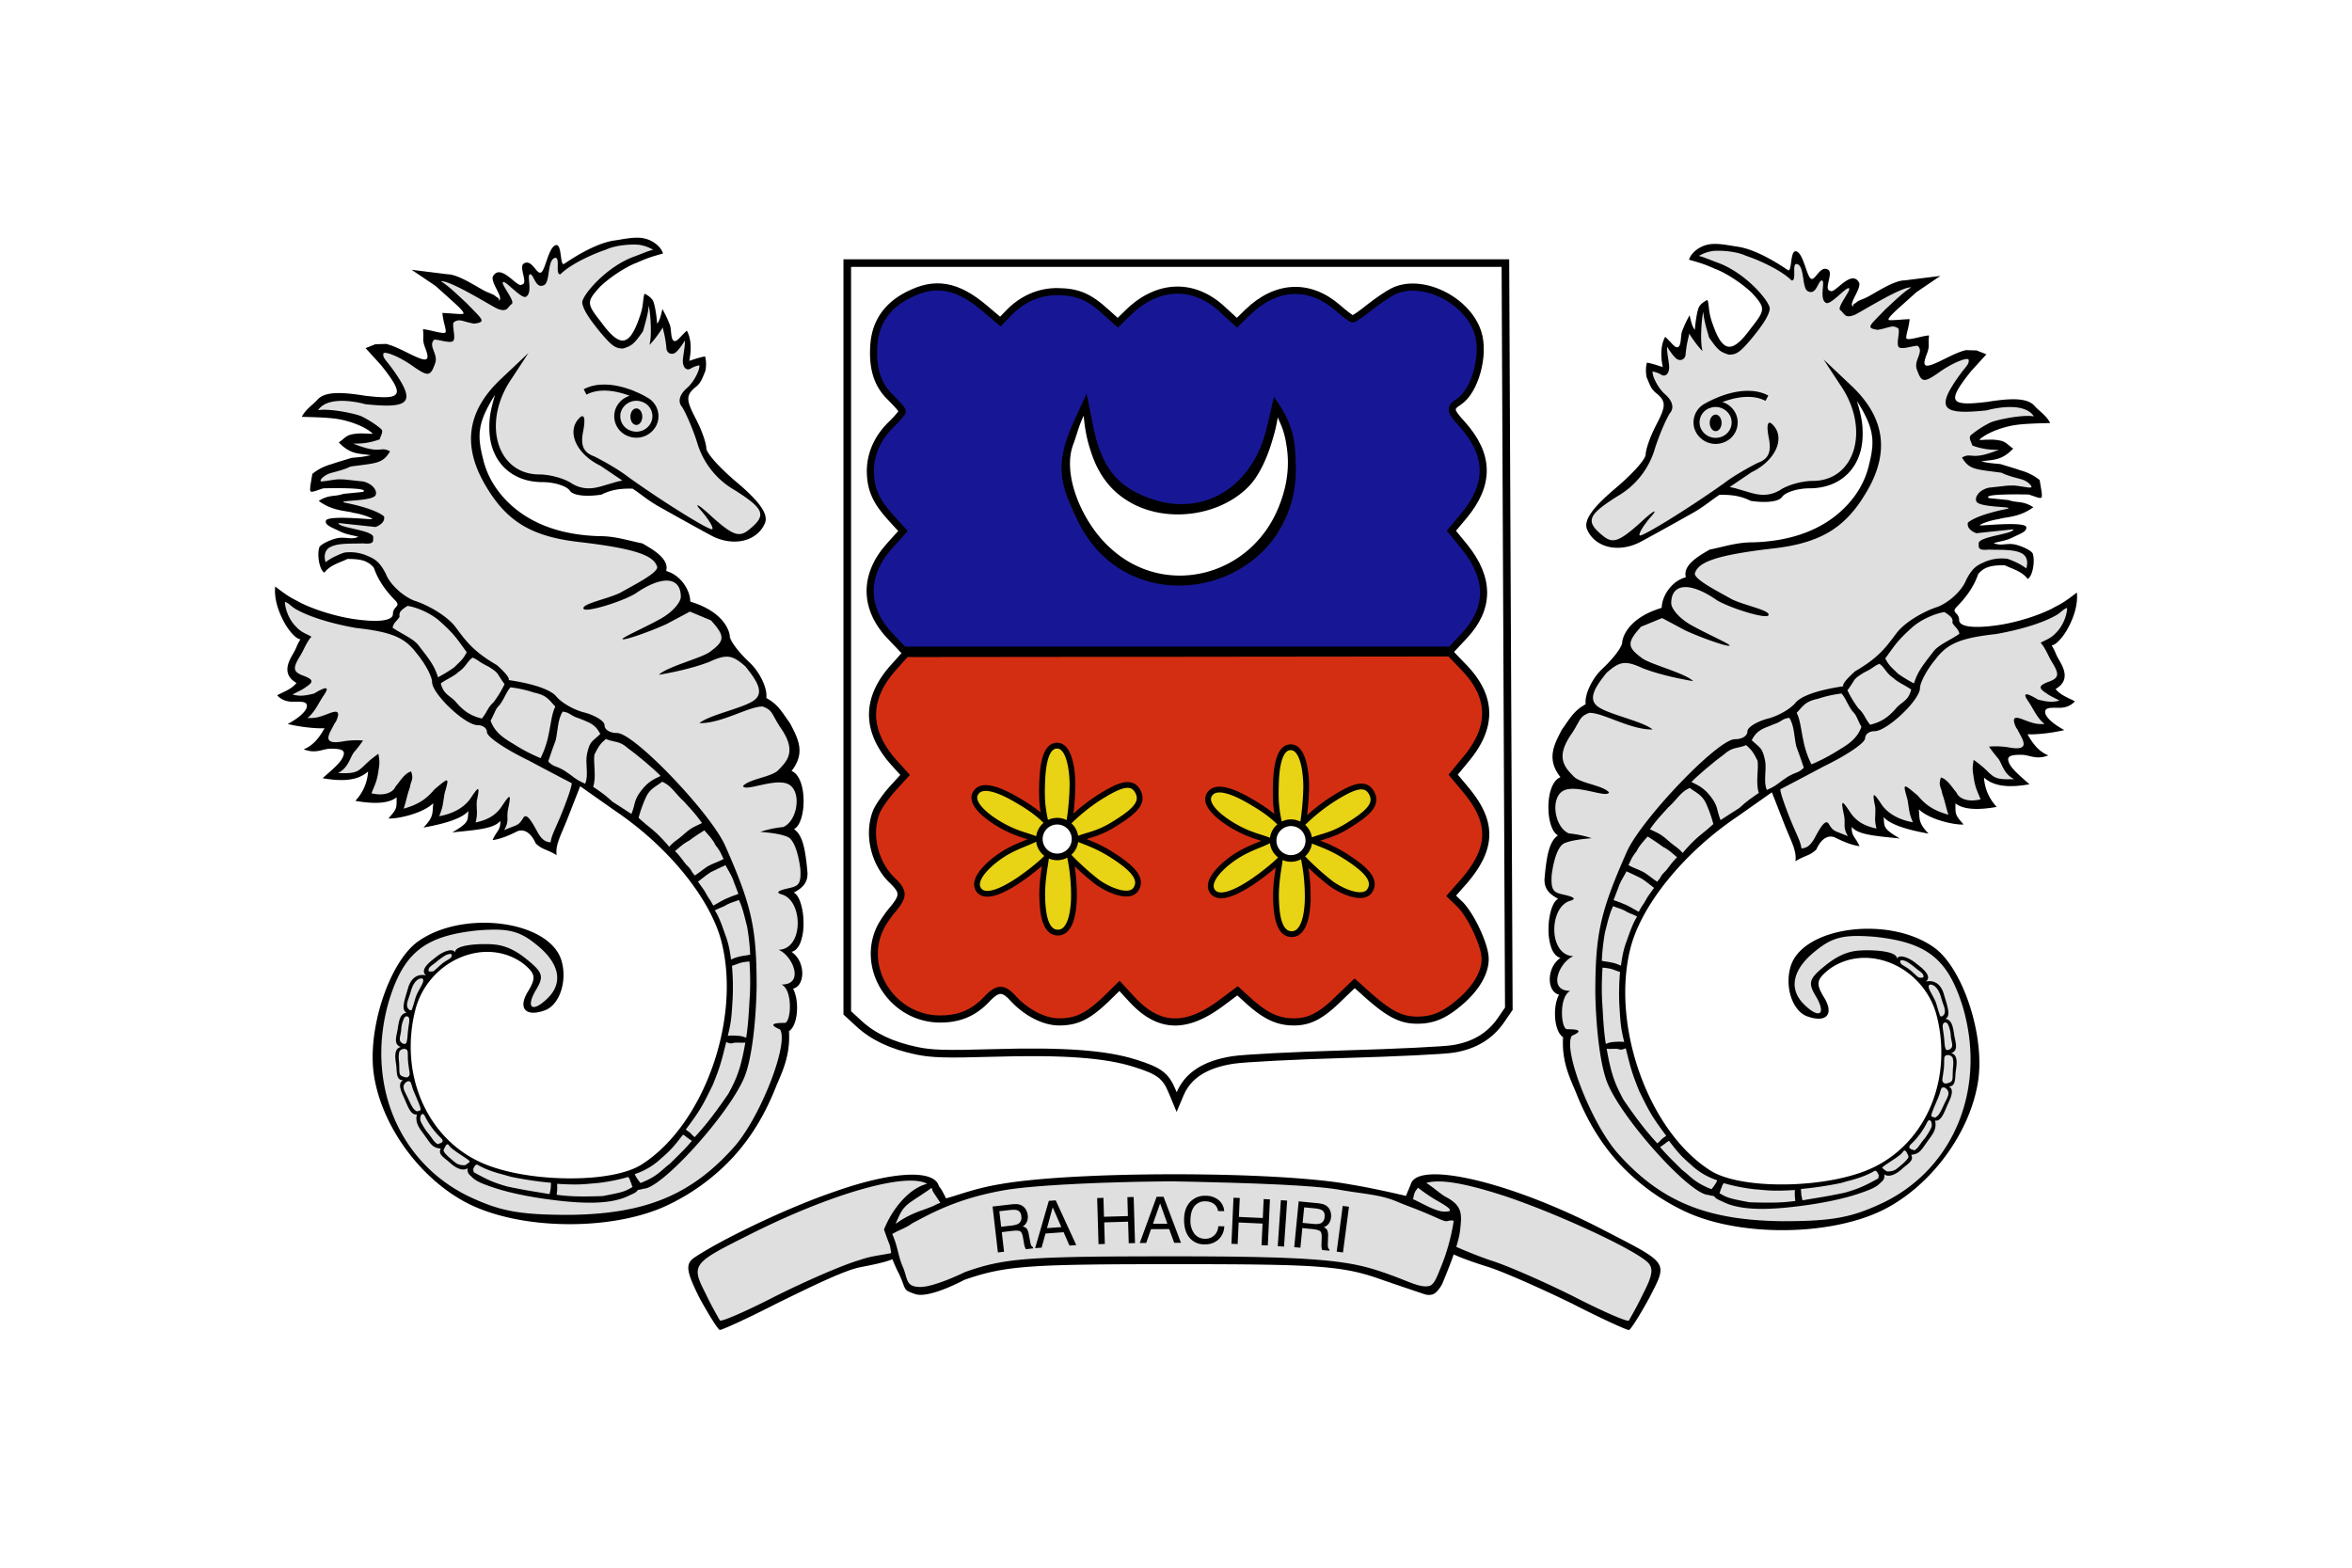 <svg id="Layer_1" data-name="Layer 1" xmlns="http://www.w3.org/2000/svg" xmlns:xlink="http://www.w3.org/1999/xlink" viewBox="0 0 1500 1000"><defs><style>.cls-1,.cls-8{fill:none;}.cls-2{clip-path:url(#clip-path);}.cls-11,.cls-3,.cls-4{fill:#fff;}.cls-10,.cls-11,.cls-4,.cls-5,.cls-6,.cls-8{stroke:#000;}.cls-4{stroke-width:4.85px;}.cls-4,.cls-9{fill-rule:evenodd;}.cls-5{fill:#171796;}.cls-5,.cls-6{stroke-width:4.54px;}.cls-6{fill:#d42e12;}.cls-7,.cls-9{fill:#dfdfdf;}.cls-8{stroke-width:3.86px;}.cls-10{fill:#e9d315;stroke-width:3.69px;}.cls-11{stroke-linejoin:bevel;stroke-width:4.24px;}</style><clipPath id="clip-path"><rect class="cls-1" width="1500" height="1000"/></clipPath></defs><g class="cls-2"><rect class="cls-3" width="1500" height="1000"/><g id="layer1"><path id="path3669" class="cls-4" d="M747.53,696.07c-4.08-9.88-8.19-13-23.82-17.88-18.85-5.93-45.54-7.85-90.87-6.52-29.78.87-38.7.6-48.4-1.44-15.69-3.31-27.58-8.91-36.67-17.3l-7.42-6.84V167.82H960.08l1.09,237.82,1.09,237.81-5.06,7.36q-10.38,15.08-30.37,18.25c-6,1-37.12,2.47-69.25,3.39s-64.26,2.58-71.4,3.7c-17.69,2.78-28.61,9.84-33.62,21.75L750.41,703l-2.88-6.95Z"/><path id="path4207" class="cls-5" d="M579,188.21c-13.53,7-20.57,17.43-21.68,31.51-1.11,15.2,2.22,25.95,10.93,34.1,3.9,3.89,7.23,7.6,7.23,8.53,0,.74-3,4.44-6.67,8-8.71,8.15-13.72,18.9-13.72,30,0,11.49,3.53,19.46,13,29.84l7.78,8.52-8.52,9.46c-17,18.9-16.5,40.58,1.29,58.56l7.6,8h349l8.53-9.08c16.49-17.61,16.49-36.7.18-56.9l-8.34-10.19,7.79-9.27c17-20.39,16.68-39.1-.93-58.75-8-8.71-8.15-10.38-1.85-14.45,10.19-6.86,16.49-30,11.86-44.11-6.86-21.13-36.33-35.22-54.3-25.95-3.34,1.67-10,6.3-15,10.19-5,4.08-9.63,7.23-10.56,7.23-.74,0-5.19-3.33-9.82-7.41-18-15.38-39.11-14.27-57.08,3.15l-6.86,6.67-9.08-8.34c-18.35-17.24-41.33-16.49-60.05,1.67l-6.86,6.67-7.41-6.67c-10.94-10-18.16-13-30.77-13.16-12-.19-23.35,4.82-32.24,14.46l-4.45,4.63-9.64-8.16c-17.79-15.19-32.06-17.79-49.3-8.71Z"/><path id="path4211" class="cls-6" d="M570,425.56c-18.17,20.21-18,40.78.37,61.16l6.85,7.6-7.78,8.53c-4.26,4.63-8.9,11.3-10.38,14.64-5.93,14.27-1.48,33.36,10.19,44.29,7,6.86,7.23,9.64.56,17.8A72.27,72.27,0,0,0,562,590.69C548.11,617,568.86,650,599.63,650c12.23,0,21.5-3.89,29.84-12.79,6.67-7,10.19-7.22,16.12-.92,8.71,9.63,20.2,15.56,29.84,15.56,11.3,0,18.35-3.52,29.84-14.45l8.71-8.53,8,8.71c17.23,18.54,34.65,19.09,57.82,1.49l9.45-7.05,8.16,7.42c10.19,8.89,17.79,12.41,27.8,12.41s17.42-3.89,29.09-15.38l9.64-9.26,7.42,6.67c14.27,12.79,22,16.86,32.43,16.86,10.75,0,18.35-3.52,29.1-13.16,10-9.08,15.38-19.64,14.08-28.35-1.3-9.45-9.82-26.69-16.12-32.62l-5.38-5.19,8.34-9.45c18.16-21.31,18.35-37.81.37-58.94l-7.41-8.89,7.78-9.45c17.42-20.58,17.24-39.67-.37-58.38l-9.45-9.83-173.47.19-173.47.18L570,425.56Z"/><path id="path4205" class="cls-3" d="M688.86,267.85c-13.15,27.22-13.71,39.43-2.78,61.24,8.53,16.75,18.53,27.4,32.25,34.2,35.76,18,81.53,4.71,99.5-28.79,11.12-20.59,9.82-55-2.41-70l-3.34-4-3.15,11.87c-4.44,16.92-8.89,25.47-17.78,34.54-16.68,16.93-39.66,20.77-63.37,10.3C709.43,309,702,297.69,695.16,266.1l-1.66-7.85-4.64,9.6Z"/><path id="path18" d="M684.52,269.58c-11,25-10,37.48,3.5,64,35,69,138.93,43,138.43-35-.5-12.5-.11-20.63-7-34.49a127.88,127.88,0,0,0-7-10.93c-.91,3.77-2.29,10.43-5,21.43-10,38.48-43,56.47-77.46,42-19.49-8-28.49-21-33.49-48L693,251.09l-8.49,18.49Zm34,49.48c24,15.49,60.48,10.49,79-10,7.49-8.49,12.1-21.75,14-28.48a100.16,100.16,0,0,0,3.36-14.29c2.9,6.44,4.5,9.82,5.87,19.78,2,14.7-1.23,27-4.73,36-17.49,46-73.47,60-108.45,27-17-15.5-30.49-45.94-23.11-65.59,2.62-7,3.22-10.94,6.64-18.29.62,5,1,11.91,4.47,22.4,4.5,14.5,12.5,25,23,31.49Z"/><path id="path2162" class="cls-3" d="M273.57,623.66c-1.29,2.24-3.15,3.58-4.16,3s-.77-2.87.52-5.1,3.15-3.57,4.15-3,.78,2.81-.48,5"/><path id="path2164" class="cls-3" d="M260.3,672.12c0,3.1-.94,5.61-2.1,5.61s-2.1-2.51-2.1-5.61.94-5.6,2.1-5.6,2.08,2.45,2.1,5.51"/><path id="path2166" class="cls-3" d="M263.54,693.48c.47,2.66-.08,5-1.22,5.19s-2.45-1.8-2.92-4.46.07-5,1.22-5.2,2.42,1.75,2.9,4.39"/><path id="path2168" class="cls-3" d="M292.08,737.28c2.89,1.67,4.81,3.76,4.29,4.66s-3.29.29-6.19-1.39-4.82-3.76-4.29-4.66,3.23-.3,6.1,1.34"/><path id="path2170" class="cls-3" d="M276.89,720c1.41,2.44,1.82,4.84.91,5.37s-2.78-1-4.19-3.48-1.82-4.85-.92-5.37,2.75,1,4.15,3.4"/><path id="path2172" class="cls-3" d="M262.66,649.52c-1,2.85-2.51,4.92-3.3,4.64s-.58-2.83.45-5.68,2.52-4.92,3.3-4.63.59,2.77-.42,5.58"/><path id="path2900" class="cls-3" d="M222.93,654.37c0,.26-.41.47-.93.47s-.93-.21-.93-.47.41-.46.93-.46.93.2.93.45"/><g id="g1434"><g id="g2163"><g id="g1386"><path id="path1388" class="cls-7" d="M399.17,152.46c-11.53,1.62-20.21,4.79-31.82,11.77-3.74,2.27-7.23,3.89-7.88,3.65s-1.38-2.19-1.7-4.55a16.26,16.26,0,0,0-1.63-5.44c-1.62-2.27-3.16-.4-6.17,7.23a56.3,56.3,0,0,1-3.33,7.63c-1.46,1.79-3.41,1.14-5.76-1.78s-5.93-3.9-6.74-1.71c-.24.65-.08,3.25.41,5.85,1.46,7.63-.9,8.76-7.55,3.65-5.77-4.47-8-5.36-10.15-4.22s-2.2,2.92.73,9.66c2.51,5.85,2.68,10.07.24,6.66-.65-.9-3.65-2.93-6.74-4.39s-7.87-4.06-10.71-5.68a89.07,89.07,0,0,0-8.69-4.14c-3.57-1.22-22.9-4.06-24.52-3.49-.49.16,2.19,2.35,5.85,5,8,5.52,23.46,19.65,23.46,21.43,0,1.06-.89,1.22-6.5.73-7.38-.64-7.22-.89-5.6,6.82.57,2.68.65,4.47.16,5s-3,.32-6.82-.49c-3.32-.65-6.25-1.22-6.57-1.22-1.22,0-.65,6.42,1.05,11.86,1.63,5.11,1.63,5.6.33,6.49-1.63,1.22-3.49.65-15.83-5-7.31-3.41-9.18-4-13.16-3.82a19.26,19.26,0,0,0-6.73,1.3l-2.28,1.14L239.8,228c6.25,6.82,12.58,15.91,13.56,19.57,1.78,6.09-4.22,7.14-24.44,4.54-11-1.46-18.51-1.22-22.16.73-2.85,1.46-12.59,10.56-12.59,11.78,0,.4,4.71,1,10.47,1.21,12.1.49,20.87,2.6,28.1,6.58,6.82,3.73,6.65,4.55-.73,4.55-6.18,0-9.75,1-13,3.57-1.55,1.22-1.55,1.3,0,3,2.35,2.6,6.9,4.63,12.5,5.52,2.84.49,5.28,1,5.44,1.22s-2.36.73-5.6,1.22c-8.45,1.38-20.3,4.87-26.07,7.79-5.19,2.6-5.44,2.93-6.49,10.48l-.49,3.08,2.6-.57c4.06-.89,25-1.38,28.42-.65,5.19,1.14,3.73,2.28-4.31,3.25-10.06,1.22-15.75,2.36-18.43,3.74l-2.11,1.13,4.39,2.11a61.92,61.92,0,0,0,12.5,3.82c19,3.9,21.35,6.09,5.44,5.28-13.07-.65-18.27-.17-17.86,1.86.4,2.28,8.44,6.17,16.8,8.28,5.12,1.3,3.17,2.28-5.19,2.6-7.55.25-13.24,2.19-15.59,5.36-1.87,2.36-.73,13.07,1.46,14.45a2.37,2.37,0,0,0,2.19-.73c.73-.73,4.06-2.51,7.39-4.14,6.25-3,6.33-3,15.26-1.62,3.82.57,7.15,3.73,10,9.58a64.43,64.43,0,0,0,6.33,9.74c2.11,2.6,4.55,5.6,5.36,6.66,1.54,1.87,1.54,1.95-.16,5.36-.89,1.94-1.87,4.14-2.11,4.87-1.46,5-26.31,3.33-45.87-3.17-7.8-2.6-19.33-8.28-24.52-12.1l-4-2.92v3.17c0,7.79,6.09,21,12.18,26.46l3.9,3.5-4,7.63c-5,9.5-5.28,13.15-1.46,17,1.38,1.46,2.35,3.08,2,3.73s-2.36,2.27-4.71,3.57c-7.31,4.14-7,3.74-4,5.28,1.46.81,5.44,1.62,8.69,1.87,3.57.32,6.41.89,6.9,1.54,2,2.44-2.2,7.79-9.5,12.18-1.22.73-.33,1.05,5,1.87,3.57.48,8.77,1,11.53,1.05l5,.16-1.7,3.09a29.36,29.36,0,0,1-9,9.58l-2.28,1.46,2.52.32a24.15,24.15,0,0,0,6.33-.24c6.09-1,13.48-.81,15.1.33,2.52,1.86.41,6.09-5.92,12.17L207.41,496l3.57.57c6.74,1,15.26-.08,19.81-2.43,2.35-1.14,4.38-2,4.54-1.87,1.14,1.22-3.24,13-6.09,16.24-.64.73-1,1.62-.64,2s4.7.56,9.66.56c7.06,0,9.74-.32,11.85-1.46a31.24,31.24,0,0,1,3.09-1.38,19.17,19.17,0,0,1,.24,3.82,9.5,9.5,0,0,1-2.11,6.49l-2,2.68h2.27c5.28-.08,17.78-4.14,22.25-7.39,2.92-2,3.16-1.94,3.16,1.06-.08,3.41-1.86,8.36-3.73,10.47-1.71,2-1.3,2,6.66-.08,7.14-1.78,13.47-4.3,16.72-6.57,3-2.2,3.33-1.95,2.68,1.46-.73,4.06-2.27,6.41-5.36,8-1.38.65-2.35,1.47-2.11,1.63.65.73,17.78-1.95,21.68-3.33a17.79,17.79,0,0,0,5-2.6c1.38-1.22,1.46-1.22,1.46.73a16.58,16.58,0,0,1-2,5.85,31,31,0,0,0-2,4.22c0,.65,4.47-.73,9.67-3,2.84-1.3,6.17-2.36,7.38-2.36,2.76,0,6,2.52,8.53,6.5,1.38,2.19,3.49,3.81,7.55,5.84l5.68,2.84.33-3.33c.4-3,13.8-38.24,15.1-39.62.57-.56,16.88,10.64,32.63,22.33,9.5,7.06,31.34,28.74,37.76,37.51,17.62,24,23.38,40.59,23.46,67.39,0,14.77-1,22.65-4.38,36.86-7.47,30.36-24.85,59.26-44.58,73.88-13,9.66-28.33,12.91-56.91,12-34.58-1-56.18-8.28-72.17-24-11.86-11.69-19.65-26.95-22.9-44.81a127.21,127.21,0,0,1-.89-15.84c0-19.81,4.46-33.53,14.21-44,8.44-9,17.45-14,29-15.75,11-1.7,23.46,2,31.18,9,5.35,5,5.6,7.31,1.38,15.75-3.74,7.55-4.06,9.5-1.71,11.86,2.19,2.19,6.74,2.11,11.94-.41,7.55-3.49,11.28-12,10.63-23.87-.65-10.63-5.6-17.54-16.8-23.22-10.88-5.44-16.4-6.49-33.37-6.41-14,0-15.51.16-22.33,2.27-13.64,4.14-21.92,9.66-28.33,18.59-14.62,20.62-22.66,56-18,78.92,3.66,17.45,13.4,36.37,27,52,22.89,26.46,53.26,38.56,96.85,38.56,32.32,0,55.21-6.17,77.95-20.94,25.33-16.4,41.73-37.68,55.61-72,3.73-9.42,5.19-15.26,5.84-23.38.25-4,.9-7.23,1.63-8,3.25-3.73,4.38-14.37,2.35-21.27l-1.22-3.9,2.52-2.19c4.47-4,4-12.58-1-18.35l-2.36-2.68,2.68-2.68c3.49-3.57,5-10.31,4.39-19.24-.41-6.17-3.17-14.77-4.71-14.77s-.57-2.2,1.78-3.58c3.66-2.19,5.6-5.84,5.6-10.71,0-9.83-4.06-24.93-7.06-26.06-1.22-.49-1.46-2.68-.32-2.68,1.86,0,4.38-7.63,4.79-14.54.48-8.68-1.22-15.34-4.79-18.91l-2.36-2.44,2.52-5.19c2.19-4.47,2.52-5.77,2.11-9.5-.89-8.61-10.39-24.52-17.54-29.23-2.6-1.71-3.33-2.68-3.33-4.55,0-5.44-4.46-13.47-11.93-21.51-7.79-8.28-10.31-12-11.94-17.86-1.13-3.74-2.35-5.69-5.76-9.1-4-4-12.42-9-17.45-10.31a2.12,2.12,0,0,1-1.63-2.35c-.08-5.2-6.49-13.88-12.18-16.48-2.84-1.3-3.24-1.79-3.24-4.14,0-3.33-2.76-6.66-9.26-11.13-6.17-4.14-15.91-6.65-30.93-7.95C353,340,338.93,334.72,324.07,320c-9-8.93-12.5-14.94-15.75-26.8-2.68-9.82-2.84-19-.4-26.14,1.7-5,7.14-15.26,8.11-15.26.33,0-.16,2.68-1,5.84-2.11,7.72-2.36,20.38-.41,26.55,2.68,8.61,8,15,15.35,18.84,5,2.6,7.47,3.16,16.07,4,8.93.81,14.94,2.59,17.86,5.27,4.39,4.06,14.21,4.55,23.63,1.3a45.71,45.71,0,0,1,10.15-2.11l5.84-.57,7.55,5.28c7.8,5.36,41.49,24.36,47.42,26.71,10.8,4.3,23,1.3,28.09-6.9,4.14-6.58.41-12.75-17.21-28.66-14.29-12.83-17.7-17.21-19.57-24.68a102.43,102.43,0,0,0-5.93-15.26c-5.92-12.75-6-14.94-.4-20.79,2.19-2.35,4.63-5.6,5.28-7.3,1.3-3,1.86-9.83,1-10.8-.49-.41-5.93.73-8.77,1.78-.89.33-1-.89-.81-6.49.16-4.39-.16-7.88-.73-9.42l-1.06-2.44-2.92,2.85c-3,2.92-5.19,3.65-6.17,2.11a29.4,29.4,0,0,1-1.22-5.2c-.81-5.11-4.06-13.07-4.87-12.1a17,17,0,0,0-1.62,3.66c-.49,1.7-1.22,3.08-1.63,3.08s-.89-1.95-1.21-4.3c-.9-7-1.87-9.91-4.06-11.93-1.79-1.71-2.28-1.79-2.84-.82a7.29,7.29,0,0,0-.82,3.25c0,3.57-2.27,10.8-5.27,16.89-5.85,11.69-11.37,10.55-22.74-4.47-6.49-8.6-7.47-11.28-5.68-15.18,4.3-9.09,22.33-21.35,39.3-26.63,3.16-1,5.76-2,5.76-2.35,0-1.55-4.06-5.2-7.63-6.9C410.62,152,405.91,151.56,399.17,152.46Z"/></g><path id="path24" d="M231.44,313.81c5.16-2.87-19.85-2.42-25.14-2.36-3.58,1.08-6.87,2.64-8,2.13s-.22-4.51.9-11.3a33.08,33.08,0,0,1,12.35-6.23c4.14-1.47,7.79-2.43,12.51-3.94,4.53-.54,6-.33,12.43-1.74-7.55-1.2-12.92-.28-20.43-8.19,3-1.82,4.23-4.13,7.88-5a29.28,29.28,0,0,1,7.94-.66c5.74,0,7.42,1.05,3.58-1.72s-11.19-5.92-19.44-7.42c-7.25-1.25-18.24-1.29-23.54-1.5,2.43-4.81,7-7.62,9.71-10.62,4.49-5.5,14.83-5.37,30.32-2.87,24.49,3,26,0,10.5-19.49l-9.85-10.84,6.25-2.48,6.82-.19c6.5,1.5,14.77,6.51,19.77,8.51,8,3.5,7.56.2,5.06-6.3-2-5.49-.55-5.46-1.32-11.55,4,0,14.54,4,14.54,1.5,0-3-1.38-5-2.16-11.9,3.5,0,11.34.94,13.07.57s-2.4-4.35-6.61-8.12L277.8,182.4l-15.29-10.31,22.68,2.84c7,0,18.06,7.6,23.94,10.66,2.93,1.53,5.72,2,7.48,3.86,4,1.5-.81,5.5,2.12,1.81,1.49-2.68-5.42-10.6-4.48-14.74,4.95-9.45,16.06,7.85,18.47,5,4.62-.5-2.26-11.26,1.4-13.45,5.24-3.11,8.22,7.59,11,5.7s4.64-15.61,9.1-17.33,2.63,14,5.63,11.87c6.5-4.5,20.56-13.32,32.13-14.93,5.78-.8,12.52-2.46,18.22-1.43s11.09,4.95,12.64,9.74c-7.68,2.24-8.89,2.45-16.89,5.95-8,3-18.49,10.49-23.49,15.49-8.5,9.49-8.5,10.49,1,22.49,12,16.49,18,15.49,24.49-3.5,2.75-7.5,1.89-12.26,3.2-14.81.75.55,3.49,1.68,5.13,4.26,1.44,2.25,2.73,12.2,2.71,14.79,1.21-.73,2.33-4,3.45-9.24a78,78,0,0,1,4.87,10.45c1,2.75.13,10,3.13,10,1.75,0,3.87-3.37,7.6-6.66,3.21,6,2.75,13.58,1.47,19.3,2.52-.82,7.68-2.58,10.19-2.81a21.36,21.36,0,0,1,.12,9.37c-1.82,3.92-2.39,7.29-6.39,10.29-6,5-6,8,0,19.49,4,7.5,7,16,7,19.49,0,3,9,13,20.49,22.49,14,12,19,19.49,17,25-5,12-20.49,15.5-34.48,8-6.5-3.5-21-11.5-32.49-18-7.74-4.25-12.84-8.88-17.57-11.85-7.59-.11-13.38.59-19.91,3.85-10,1.5-18,.5-20-2.5s-10-5.5-17.49-5.5c-20,0-33.08-13.22-33.86-32.58-.31-8.41.83-13.72,3.62-23.2-11,17.43-11.68,25.46-7.72,40.84,4.78,21.45,27,48.93,75.94,49.43,9.25.25,17,2.87,25.74,4.62,5.58,3.31,17.51,9.65,15.09,17.6,9.07,2.41,15.29,11.82,15.42,19.53,22.27,6.66,25.21,19.72,25.21,22.22s5.5,10,12.5,16.49,11.63,17,10.77,22.8c7.75,4,10.52,9.84,15.24,16.19,4,8.1,10.64,18.19.83,30.32,10.27,3.81,9.82,32.89,1.62,37.1,6,4.15,7.33,14.26,8.61,28,.06,4.64-1.44,8.79-8.8,12.45,2,1,3.52,3.71,4.59,7.26A44,44,0,0,1,512.45,589a35.07,35.07,0,0,1-1.85,11.92c-1.26,3.33-3.19,5.7-5.88,6.23,9.17,6,8.95,21.83,1,23.47,4.43,8.08,3,24-2.61,27.1,1.24,16.31-5.23,27.88-8.65,36.5-6.84,17.25-15.85,31.87-27.15,44.14a136.76,136.76,0,0,1-40.88,30.08c-35,17-94.46,16.49-128.44-1-30-15.49-54.48-49-59.48-81.46-4.49-29,9.5-71.47,27.49-85,28.49-21,84-14,92,11.49,4,13-1,28.49-10.49,32C335,649,330,643,337,632c5-8.49,4.5-11-3.5-17.49-24-17.49-60-2-68.47,29-10.49,40,6,80.46,39.49,96.95,28,14,84.46,15,104.45,2.5,39-24.49,63.47-91,51.48-140.94C454,574.51,427,540.52,392,517l-22-15.49L362,522c-4.25,10.74-8,16.71-7,23.5-6.49-4-8.83-3.24-13.31-7.46-2-4.5-5.69-9.54-11.19-8-1.25.37-8.82,4.83-16.36,5.86,2.59-6.07,5.23-6.25,4.92-12.3-4,5.15-15.63,5.79-30.65,7.38,11.75-6.72,9.52-8,10.39-13.69-4.49,5.08-15.72,8.25-28.7,10.59,6.69-7,5.55-9.14,6.2-15.51-6.58,6.47-22.62,10.09-28.56,9.71,5.21-6.06,5.29-6,5.19-13.47-5.85,4.59-16.65,3.94-26.31,2.23a29.85,29.85,0,0,0,8.12-18.75c-7.83,7.28-20.66,5.71-29,4.32,6.56-5.83,10.54-9.11,12.58-12.76,2.37-4.59.77-6.09-7.22-6.09-5.5,0-9.31,3.52-17.42.42,11.77-4.65,15-19.69,17.6-20,10.53-1.21-14.64,19.15,7.89,14.87a51.66,51.66,0,0,1,12.36-.48,87.54,87.54,0,0,1-5.94,7.68c-2.83,4.17-3.39,9.6-10.08,13.11,5.68,0,10.32.55,14.08-2.43s3.8-4.2,11.73-9.91c1.08,6,.55,7.17,0,11.14-1,6.85-2.33,8.66-4.4,14.08,8.61,2,13.9-.72,15.41-4.44,2.24-2.34,5.46-8.32,9.87-9.53,1.79,5.38-.12,5.59-.77,10.16-1.88,5.13-2.35,8.78-4,13.6,8.74-2.49,14.11-5.64,19.64-12.29,9.49-8,9.49-8,6.49,2.5-1.23,7-.93,8.56-3.47,14.6,8.41-1.47,16.22-5.36,20.47-12.1,5-7.5,5.49-7,3.5,2.49-.29,6.39.82,7.43-.75,13.61,7.64-1.62,13.24-4.61,17.24-11.11,5-7.49,5.5-7,3.5,2.5-1.25,6,1,7.24-2.5,13.49,8.63-3.68,9-2.74,12-7.49,2-4,5.3,1.34,9.3,8.84,3.24,5.74,5.88,6.18,8.3,6.46.6-4.38,2.39-7.3,6.39-16.8,4.5-11,7.5-20,7-21-1-.5-13.5-7-27.49-14.49-14.49-7-26.49-15-26.49-18,0-2.49-2.5-4.49-6-4.49-8,0-29-20-29-27.49,0-3.5-4.5-12-10-18.49-7.49-10-16-13.5-38.48-16-15.9-2.81-29.24-7-37.48-11.49-4.13-2.16-4.69-4-7.86-5.22-.13,2.63,1.61,10.72,7.36,16.21,3.24,3.5,6.57,4.26,9.53,6.09-2.78,2.83-4.79,8.16-7,11.91-5,8-5,10.49,2,13,6.5,2.5,6.5,4,1,7.5-2.25,1.75-5.63,2.95-8,4.48,3.71.92,6.62,1.15,13.7-.66,9-5.45,9.69-3.84,5.8,1.67-3.19,4.81-5.34,10.18-10,13.92,5.31.28,7.73-.67,12.48-2.42,5-2,9.23-3.34,5.79,4.42-3.26,5.42-1.46-2.92-4.56,4.24-5.33,1-17.45-.25-26.31-2.39,8-4.37,10.89-7.79,11.89-10,1.5-4.5-2.81-4.23-6.8-4.23-1.75,0-7.54.7-11.86-4.09,3.59-2,9.05-3.72,12.34-7.85-10.25-5.9-4.3-14.86-1.91-19.11,2-3.4,2.14-5.2,4.44-8.73-3.16-.23-7.76-6.2-10-10.2-4.75-8.49-6.81-16.56-6.12-23.51,6.77,5.22,9.4,6.91,13.62,9,7.16,4.28,22.52,9.66,36.1,11.72s25.37,1.78,25.37-3.21S256,387,252.05,383c-7.36-7.48-11.32-14.2-13.61-20.82-4.28-5.19-9.69-5.57-16.86-5.65-3.8,2-11.22,3.81-14.65,8.76-3.22-1.54-4.88-11.47-3.25-16.19.7-2,9-5.92,13.65-6.08s7.14,1.16,11.25-.58c-4.84-1.39-7.48-1.31-12.52-3.82-4.49-2.24-8.83-3.56-8.24-6.41.72-3.52,25.51-1.12,29-1,2.88.12-5.42-3.32-11.53-4.09-4-1.44-13-.88-22-7.59,6.67-4.29,10.19-2.48,15.66-4.5m20.59.82c-2,4.24-26.11,3.08-19.41,4.84,0,0,18.62,3.43,24.78,8.71,1.09,4.68-5.41,6.76-5.41,6.76l-23.6-2.52c-.26,3.23,22.94,4.45,22.14,9.31-.25,1.57,1.29,4.53-6.43,3.66-7,.32-15.66-.4-20.88,2.3-3.79,1.89-4.24,6.1-3.05,9.7,3.43-2.8,8.89-5.11,11.89-6.11A27.64,27.64,0,0,1,235,354.86c4.33,1.85,7.34,3.84,11.1,11.24,2.5,6.5,10.5,14,18,17,8,2.5,20.78,9.34,26.49,17,6.34,8.48,11.07,15.35,26.33,24.17,15,13.5,2,8.7,8.47,9.68,17.2,2.65,26.67,6.64,29.67,10.63,3.5,4,11.5,8.5,18,10,7,2,12.49,5.5,12.49,8,0,3,3.5,5,8,5,11,0,60,51.48,69,72,17,38.49,20,52.48,20,90-.5,25-3.5,47.48-8,58-10,23.49-52.62,70.68-64.11,70.68a17.49,17.49,0,0,1-3.63.76c-1.1,1.65-1.73,1.81-5.64,3.63-5.67,2.84-12.95,4.22-21.82,4.48s-19.34-.63-31.4-2.32-23.9-4.19-32.71-7.12-12.06-4.5-14.61-7.2c-.77-.81-2.8-1.86-2.46-5.37-1.81,1.66-6,1.26-11.06-3.29-4.09-3.7-8-5.43-6-9.15-5.41-.56-6.33-2.86-10.6-8.85-2.8-3.94-6-7.42-4.62-13-3.72.74-5.57-4.48-7.7-9.41-1.88-4.33-5.21-10.22-1.06-12.36-4.77.12-3.88-5.71-4.46-9.77s-1.77-10.36,3-11.46c-4.93-1.56-2.82-6.65-2.08-11.22,1-6.4,1.63-9.86,5.72-10.71-3.65-1.64-1.43-7.65,1-15.85,1.93-6.57,6.36-9,11.45-7.88-4.87-3.72,4-9.78,5.94-11.37,5.31-4.44,11.35-6.08,12.54-3.2-.51-5.4,18.33-5.87,25.53-5.06S329.26,606.49,336,612c10.5,8.5,11,11,5.5,20-6.5,11.5-1.5,14,8,4.5,10-10,7-22.49-7.5-34-11-9-18.49-10.49-37.48-9-33.49,3.5-47,14-56.48,45-15,51.48,5.5,102.45,50.48,124.44,20,9.5,32,12,64.47,12,47.48-.5,77-12,104.45-42.48,17-18.49,36-66.8,30-75.8-9.76-4.15,0-4.17,3-4.17,4,0,5.5-20.71-1.95-24.47,14.86.06,7-18.51-1.95-22.16,8-.19,12-8,12.2-16.3s-3.24-17-10.13-19c-5.19-1.51-.41-2.89,4.46-4,5.81-1.32,8.05-2.19,7.33-12.54-.86-6.79-3.25-18.13-8.17-20.22s-12.94-2.78-17.34-3.17a66.86,66.86,0,0,1,14.55-3.06c9-3.75,12-21.94,3.94-27s-28.45,4.92-29.52.79c4-4.35,16.27-5.41,21.73-9.38,6.68-6.58,12.85-12.85,1.85-28.34-5.5-8.5-4.62-10.61-11-12.95-8.44-.35-26.53,11-40.38,10.57,6.35-5.28,27.91-9.51,34.79-14.5s1.66-12.74-5.41-21.61c-8.5-7.49-12-8-23-3-7.5,3-19.36,6.12-32.22,8.28,5-5.15,27.72-10.78,32.72-14.77,9.5-7,9.5-9.93.5-19.93L440,390.12l-15,8c-11,5-28,10.93-28,9.44,0-1,15.52-7.94,23.51-12.43,8.5-4.5,13.68-11,13.68-14.5,0-12.49-11.53-14.15-29.2-1.84-9,5.25-31.46,12.1-32.8,9.57-1.66-3.13,15.06-6.2,23.34-10.23,8.21-4.68,23.64-12.37,23.64-16.37-2-6.78-11.15-11.61-50.63-16.11-29.49-3.5-45-13-58-34.49-16-26-13-48.48,8.5-69l18-17-10.49,16c-19.5,28-10,61.48,17.49,61.48,6.5,0,16,2.49,21,6,7,4,13.09,3.14,19,1.41l9.55-2.81,3.31-.72L383,297.13c-15.49-7.5-22-22-13.49-30.49,3-3,4,0,2.5,8-2,9.49,0,14,7,16.49,5,2.5,15,8,21.49,13C422,319.62,451,337.61,454,337.61c1.5,0-1-5-6.5-11.49-5.5-6-2.5-5,6.5,3.49,13.49,12,17.49,13.5,24,8,11-9,9.49-13-9.5-25a51.73,51.73,0,0,1-23.49-29c-3-10-8-21-10-24-3-3.49-1.5-8,3-12,4.24-3.5,8.49-11.62,8-14.6a16.34,16.34,0,0,0-5.54,2.11c-2.5,1.49-5-.5-5-5,0-2.25,1.73-10.77,1.26-12.86-1.18,2.16-4.76,7.11-6.26,7.86-2.5,1.5-5.5,0-5.5-3.5-.75-7.25-1.68-9.37-2.3-12.78-1,1.87-6.2,9.34-8.55,11.13,2-5.51.42-23.22-.44-24.87-.14,4.75-2.82,13.18-3.62,16.23-5.31,7.48-6.6,9.12-12.57,10.93-5.06.18-7.5-1.89-14.5-10.13-7-8.5-11.28-14.87-11.68-19.2,0-4.5,14.82-22.29,32.38-29,7.44-2.7,8.45-3.47,13-4.68-1.24-.28-3.06-2-8.49-3-2.84-.53-14.35-.49-21.77,3-6.64,2.13-22,8.69-29,15.69-3.79.63.51-12.13-3.92-10.29s-2.68,15.14-6.41,17.13c-5.61,3-6.52-6.82-9-6.82-2.5.25,2,11.64-2.63,14.3-3,1.74-13.56-11.17-14.81-9.18-.92,1.56,8.12,12.24,5.68,13.83-3,2.37-2.72,5.55-9.38,2.91-5.46-2.75-29.58-17.89-35.79-17.46,5.77,3.78,10.25,8.38,16.5,14.09,10,10.49,12.82,11.8,4.82,13-7.43-1.22-9.26-3.47-12.93-1-1.83,1.24,1.68,10.7-.8,12.22s-11-1.82-12-.83c-3.82,3.93,3,9.21.71,15-3,8.49-4.49,8.49-14.49,1.5-8-5.75-18.22-9.86-18.52-7.69-.41,2.86,2,4.19,6.53,10.68,14.49,20.49,10.49,24.49-18,21.49,0,0-23.19-6.76-30.14,3.84,6.86-1.29,23.3,2,27.69,3.89a66,66,0,0,1,12,7.64c2.22,1.76.93,3.15-.41,7.05a42.62,42.62,0,0,1-17,2.68c18.55,7.47,16.89,1.29,23.62,5-4.83,8-8.68,7.38-25.2,9.69-4.09,2-8.05,2.88-12.54,4.13s-7.49,4.84-6.35,5.25,5.68-.74,10.77-1.24c6,.08,2.89,0,16.27,1.4,6.26,1.53,9.06,6.12,7.85,8.63Z"/><path id="path3359" class="cls-3" d="M218.76,651.14c0,.26-.41.47-.93.47s-.93-.21-.93-.47.41-.47.93-.47.93.21.93.46"/><path id="path2921" d="M409.62,265.79c0,2.92-1.7,5.29-3.79,5.29s-3.79-2.37-3.79-5.29,1.7-5.28,3.79-5.28,3.72,2.25,3.79,5.1"/><path id="path1306" class="cls-8" d="M417.23,269.69a12.32,12.32,0,0,1-15.73,6.8,11.63,11.63,0,0,1-7.05-15.17,12.33,12.33,0,0,1,15.74-6.8,11.63,11.63,0,0,1,7.05,15.15"/><path id="path1302" class="cls-8" d="M373.14,250c15.78-8.32,37.58,4.58,37.58,4.58"/><path id="path1303" class="cls-9" d="M254.87,393.3c-.56-2.69.66-4,5-6.8,5.35.66,14.66,4.47,20.56,9.7,10,8.89,11.57,12.21,17.23,19.82-2.31,4.58-3.81,5.56-8.19,9.83A88.72,88.72,0,0,1,279.36,432c-2.41-7.48-5.34-11.18-12-19.77-3.11-4.75-12.32-8.37-17-11.89C251.36,396.59,253.21,396.3,254.87,393.3Z"/><path id="path2821" class="cls-9" d="M292.45,428.58c4.6-3,5.82-7.17,9-9.09,4.21,1.81,3.12,2.33,10,5.68,7.34,4.64,4.68,3.6,10.34,11.22a67.88,67.88,0,0,1-7,11.54c-3.88,3.49-3.93,6.12-7.52,10.43-6.72-1.74-11.09-4.29-16.31-10.3-3.69-4.47-8-4.65-9.83-12.18C285.79,432.73,289.64,431.29,292.45,428.58Z"/><path id="path2823" class="cls-9" d="M318.55,449.8c3.45-4.69,4.1-8,7-11.38a78,78,0,0,1,15.1,3.38c8.21,1.78,9.28,4.47,13.51,8.93-2.31,4.57-2.67,10.44-4.47,18.72a58.22,58.22,0,0,1-4.94,14.16,113.44,113.44,0,0,1-17.46-9.16c-6-3.61-11.75-7.23-14.41-14.76,3-5.44,2.85-7.17,5.66-9.89Z"/><path id="path2825" class="cls-9" d="M354.41,472.18c1.44-6.41,1.23-13.19,4.42-18.27,5.07.66,4.26,2.33,10.23,4.25,6.2,2.63,10.43,3.31,13.79,10.07-5.46,5.15-6.68,4.41-8.48,12.69-1.29,5.78,1.24,13.86-1.21,19-6.71-2.89-7.35-4.58-13.15-8.3-6-3.61-6.59-2.06-10.4-5.87,2.15-6.59,3.42-9.75,4.8-13.61Z"/><path id="path1300" class="cls-9" d="M379.08,481.36c2.87-5.84,4.1-7.17,7.29-9.95,5.93,2.38,8.56.89,14.25,6,5.33,3.78,16.44,13.08,20.67,17.54-4,2-7.79,3.36-12.49,9.53s-3.36,7.84-6.09,14.74c-5-3.18-7.36-4.87-12-7.73-4.84-4.47-6.88-5.79-12.41-9.6,2.16-6.3,0-15.48.79-20.49Z"/><path id="path1304" class="cls-9" d="M412.06,508.32c2.88-5.84,7-6.88,10.17-9.66,5.92,2.38,8.27,7.49,13.95,12.56,7.06,7.8,8.13,9.06,11.5,13.8-5.18,2.57-6.65,2.8-11.35,7-4.86,4.31-6.22,4.4-9.53,8.14a98.46,98.46,0,0,0-7.7-8.3c-4.84-4.47-5.45-4.36-11.84-10.17A83.45,83.45,0,0,1,412.06,508.32Z"/><path id="path1307" class="cls-9" d="M439.6,536.15c3.45-2.69,6.68-4.59,9.59-6.51,2.77,3.24,5.41,5.77,7.07,9.41,2.76,3.49,3,4.18,5.19,8.92-5.18,2.57-4.64,1.94-8.48,3.8s-5.36,3.82-9.82,6.7c-3.56-4-1-2.57-5.7-7.15-2.25-2.74-3.43-4.93-6.95-8.45,5-4.29,5.72-4.87,9.1-6.72Z"/><path id="path1309" class="cls-9" d="M453.23,556.37c4.17-2,6-3,9.44-4.5,2.34,4.39,3,5,4.64,8.69,1,3.06,1.82,4.61,3.61,9.64-3.89,1.42-5.07,1.79-7.62,2.94s-5.36,2.82-8.39,4.55c-2.84-5.33-2.76-4.15-4.4-7.29s-2.58-3.93-5.38-8C449.29,559.23,450.56,558.08,453.23,556.37Z"/><path id="path1311" class="cls-9" d="M463.57,577.06c4.17-2,4.14-1.49,7.62-3,2.34,4.39,4,12.15,5.25,16.91a138.67,138.67,0,0,1,2,18c-3.68.71-2.16.28-5.39.92a24.88,24.88,0,0,0-6.8,2.18c-1-7.15-1.9-11.1-3.76-16-1.23-3.44-3.79-11.23-6.59-15.32C459.43,578.81,460.91,578.77,463.57,577.06Z"/><path id="path1313" class="cls-9" d="M472.6,614.08a34.08,34.08,0,0,1,5.38-.75,188.07,188.07,0,0,1,.28,21c-.69,9.76-.82,17.69-2.37,27.59-1.77-.51-2.17-1-5.39-1.21a34.61,34.61,0,0,0-6.36,0c2.33-9.28,2.41-12.47,3.1-23.52a153.21,153.21,0,0,0-.43-21.09c2.54-.82,3.63-1.37,5.79-2Z"/><path id="path1315" class="cls-9" d="M468.13,665.19c1.29-.3,4.5.08,7.22-.14-2.93,16.46-5.35,22.6-10.88,32.73-6.58,9.55-13,18.5-21.44,27.59a22.59,22.59,0,0,1-2.75-2.64c-1-.92-1.77-1.2-2.91-2.24C447,707.75,448.7,704,454.46,692.3c4.75-11.65,5.54-14.84,8.7-27.58,2.54,1,2.82,1.06,5,.47Z"/><path id="path1317" class="cls-9" d="M437.91,725.43c1.65,1.06.84.69,3.36,2.29-3.94,4.7-6.76,7.39-14.12,14.68-5.56,4.08-7.23,7.64-18.61,12.23a18,18,0,0,1-2.07-2.7,11.07,11.07,0,0,1-1.62-3,44.69,44.69,0,0,0,17-10.17c7.18-6.18,9-9,13.77-15a13.3,13.3,0,0,1,2.33,1.68Z"/><path id="path1319" class="cls-9" d="M402,753.61c.91,1.44.57,1.85,1.42,3.54-5.17,3.07-6.32,3.33-19,5.8-15.56.53-22.12.16-29.42-.83a33,33,0,0,0,.37-4c.08-1.74-.14-1.18,0-3,14.55,1,19,0,24.73-.38a115.29,115.29,0,0,0,20.62-4c1.11,2,1,1.49,1.28,2.9Z"/><path id="path1321" class="cls-9" d="M351.17,758.48c-.31,1.54-.24,1-.71,3.23-12.06-2.1-12.3-1.84-26.89-4.84-11-3.13-14.63-5.5-21.43-9.12-.49-2.4-.35-2.11.19-3.11.72-1.32.18-.9,1.81-1.89,8.09,4.85,16.75,6.28,21.39,7.83a225.36,225.36,0,0,0,25.89,3.89c-.11,2.11-.13,2.6-.25,4Z"/><path id="path1323" class="cls-9" d="M299.05,741.54c-1.83,1.39-2,2-4.27,1.71-3.76-.52-4.24-1.58-7.85-4.53-1.77-1.44-4.51-4.24-4-5.24.72-1.32,1.94-5.28,3.53-2.7,1.4,2.26,7.35,5.75,10.88,8.17C300.17,740.88,299.76,741,299.05,741.54Z"/><path id="path1325" class="cls-9" d="M281,729.17c-2.13.68-1.6,1.1-3.35-.42-1.42-1.23-2.41-3.31-5-6.35-1.48-1.74-4.44-6.75-4.58-7.88-.39-3.25,1.42-5.39,2.83-2.7A49.49,49.49,0,0,0,281,725.66c2.52,2.3.81,3.24-.05,3.51Z"/><path id="path1327" class="cls-9" d="M268,708.28c-2.13.67-1.9,1.1-3.66-.42-1.42-1.23-2.84-4.44-4.5-8.08-1-2.15-3.13-5.36-2.34-7.47.87-2.36,3.95-4,4.75-1.08,1.44,5.21,1.91,5.28,4.38,11.41C267.59,705,268.86,708,268,708.28Z"/><path id="path1329" class="cls-9" d="M261,686.07c-.84,1.61-2.38,1.41-4.88.29-2-.91-1.26-4.09-1.56-8.08-.16-2.15-.6-4.14,0-7,.5-2.46,5.14-3.35,5.45-.36.23,2.17-.09,3.43.33,7.15.68,6,1.32,6.72.67,8Z"/><path id="path1331" class="cls-9" d="M259.19,665.08c-.49,1.35-2.48.9-3.66-.53-1.41-1.7.26-4.69.37-8.08a18.86,18.86,0,0,1,1.81-7c.71-1.65,3.28-1.85,3.33,1.15,0,1.46-.39,3.37-.79,6.55-.44,3.49-.28,5.7-1.06,7.87Z"/><path id="path1333" class="cls-9" d="M262.74,643.88c-.49,1.36-2.65.07-3.05-1.74-.6-2.71,1.29-5.71,2.09-9,.68-2.76,1.92-6,4.14-7.88,1.63-1.34,4.57-2.08,3.94.85-.48,2.27-3.74,6.61-4.84,10.3-1,3.37-1.5,5.29-2.28,7.46Z"/><path id="path1335" class="cls-9" d="M276,619.64c-1.44.06-3.11.46-2.64-1.33.42-1.6,2-2.39,4.93-4.73a45.58,45.58,0,0,1,5.67-4.13c1.72-.85,5.09-1.92,3.93.85-.48,1.16-2,1.64-4.74,3.5-2.91,2-6.17,5.8-7.15,5.84Z"/></g><g id="g1497"><g id="g1499"><path id="path1501" class="cls-7" d="M1100.83,156.4c11.53,1.63,20.21,4.79,31.82,11.78,3.74,2.27,7.23,3.89,7.88,3.65s1.38-2.19,1.7-4.55a16.18,16.18,0,0,1,1.63-5.44c1.62-2.27,3.16-.4,6.17,7.23a56.3,56.3,0,0,0,3.33,7.63c1.46,1.79,3.41,1.14,5.76-1.78s5.93-3.9,6.74-1.71c.24.65.08,3.25-.41,5.85-1.46,7.63.9,8.76,7.55,3.65,5.77-4.47,8-5.36,10.15-4.22s2.2,2.92-.73,9.66c-2.51,5.84-2.68,10.07-.24,6.66.65-.9,3.65-2.93,6.74-4.39s7.87-4.06,10.71-5.68a89.07,89.07,0,0,1,8.69-4.14c3.57-1.22,22.9-4.06,24.52-3.49.49.16-2.19,2.35-5.85,4.95-8,5.52-23.46,19.65-23.46,21.43,0,1.06.89,1.22,6.5.73,7.38-.65,7.22-.89,5.6,6.82-.57,2.68-.65,4.47-.16,5s3,.32,6.82-.49c3.32-.65,6.25-1.22,6.57-1.22,1.22,0,.65,6.42-1,11.85-1.63,5.12-1.63,5.61-.33,6.5,1.63,1.22,3.49.65,15.83-5,7.31-3.41,9.18-4,13.16-3.82a19.26,19.26,0,0,1,6.73,1.3l2.28,1.14-5.28,5.68c-6.25,6.82-12.58,15.91-13.56,19.57-1.78,6.08,4.22,7.14,24.44,4.54,11-1.46,18.51-1.22,22.16.73,2.85,1.46,12.59,10.56,12.59,11.78,0,.4-4.71,1-10.47,1.21-12.1.49-20.87,2.6-28.1,6.58-6.82,3.73-6.65,4.55.73,4.55,6.18,0,9.75,1,13,3.57,1.55,1.22,1.55,1.3,0,3-2.35,2.6-6.9,4.63-12.5,5.52-2.84.49-5.28,1-5.44,1.22s2.36.73,5.6,1.22c8.45,1.38,20.3,4.87,26.07,7.79,5.19,2.6,5.44,2.93,6.49,10.48l.49,3.08-2.6-.57c-4.06-.89-25-1.38-28.42-.65-5.19,1.14-3.73,2.28,4.31,3.25,10.06,1.22,15.75,2.35,18.43,3.74l2.11,1.13-4.39,2.11a61.92,61.92,0,0,1-12.5,3.82c-19,3.9-21.35,6.09-5.44,5.28,13.07-.65,18.27-.17,17.86,1.86-.4,2.28-8.44,6.17-16.8,8.28-5.12,1.3-3.17,2.28,5.19,2.6,7.55.25,13.24,2.19,15.59,5.36,1.87,2.36.73,13.07-1.46,14.45a2.37,2.37,0,0,1-2.19-.73c-.73-.73-4.06-2.52-7.39-4.14-6.25-3-6.33-3-15.26-1.62-3.82.57-7.15,3.73-10,9.58a64.43,64.43,0,0,1-6.33,9.74c-2.11,2.6-4.55,5.6-5.36,6.66-1.54,1.86-1.54,2,.16,5.36.89,1.94,1.87,4.14,2.11,4.87,1.46,5,26.31,3.33,45.87-3.17,7.8-2.6,19.33-8.28,24.52-12.1l4-2.92v3.17c0,7.79-6.09,21-12.18,26.46l-3.9,3.5,4,7.63c5,9.5,5.28,13.15,1.46,17-1.38,1.46-2.35,3.08-2,3.73s2.36,2.27,4.71,3.57c7.31,4.14,7,3.74,4,5.28-1.46.81-5.44,1.62-8.69,1.87-3.57.32-6.41.89-6.9,1.54-2,2.44,2.2,7.79,9.5,12.18,1.22.73.33,1.05-4.95,1.86-3.57.49-8.77,1-11.53,1.06l-5,.16,1.7,3.09a29.36,29.36,0,0,0,9,9.58l2.28,1.46-2.52.32a24.15,24.15,0,0,1-6.33-.24c-6.09-1-13.48-.81-15.1.33-2.52,1.86-.41,6.08,5.92,12.17l5.52,5.36-3.57.57c-6.74,1-15.26-.08-19.81-2.44-2.35-1.13-4.38-2-4.54-1.86-1.14,1.22,3.24,13,6.09,16.23.64.74,1,1.63.64,2s-4.7.57-9.66.57c-7.06,0-9.74-.32-11.85-1.46a31.24,31.24,0,0,0-3.09-1.38,19.17,19.17,0,0,0-.24,3.82,9.5,9.5,0,0,0,2.11,6.49l2,2.68h-2.27c-5.28-.08-17.78-4.14-22.25-7.39-2.92-2-3.16-2-3.16,1.06.08,3.41,1.86,8.36,3.73,10.47,1.71,2,1.3,2-6.66-.08-7.14-1.79-13.47-4.3-16.72-6.58-3-2.19-3.33-1.94-2.68,1.47.73,4.06,2.27,6.41,5.36,8,1.38.65,2.35,1.47,2.11,1.63-.65.73-17.78-2-21.68-3.33a17.79,17.79,0,0,1-5-2.6c-1.38-1.22-1.46-1.22-1.46.73a16.58,16.58,0,0,0,2,5.85,31,31,0,0,1,2,4.22c0,.65-4.47-.73-9.67-3-2.84-1.29-6.17-2.35-7.38-2.35-2.76,0-6,2.52-8.53,6.5-1.38,2.19-3.49,3.81-7.55,5.84l-5.68,2.84-.33-3.33c-.4-3-13.8-38.24-15.1-39.62-.57-.56-16.88,10.64-32.63,22.33-9.5,7.06-31.34,28.74-37.76,37.51-17.62,24-23.38,40.59-23.46,67.39,0,14.77,1,22.65,4.38,36.85,7.47,30.37,24.85,59.27,44.58,73.89,13,9.66,28.33,12.9,56.91,12,34.58-1.05,56.18-8.28,72.17-24,11.86-11.69,19.65-27,22.9-44.81a127.21,127.21,0,0,0,.89-15.84c0-19.81-4.46-33.53-14.21-44-8.44-9-17.45-14-29-15.75-11-1.71-23.46,1.95-31.18,9-5.35,4.95-5.6,7.31-1.38,15.75,3.74,7.55,4.06,9.5,1.71,11.86-2.19,2.19-6.74,2.11-11.94-.41-7.55-3.49-11.28-12-10.63-23.87.65-10.64,5.6-17.54,16.8-23.22,10.88-5.44,16.4-6.49,33.37-6.41,14.05,0,15.51.16,22.33,2.27,13.64,4.14,21.92,9.66,28.33,18.59,14.62,20.62,22.66,56,18,78.92-3.66,17.45-13.4,36.37-27,52-22.89,26.46-53.26,38.56-96.85,38.56-32.32,0-55.21-6.17-78-21-25.33-16.4-41.73-37.67-55.61-72-3.73-9.42-5.19-15.26-5.84-23.38-.25-4-.9-7.23-1.63-8-3.25-3.73-4.38-14.37-2.35-21.27l1.22-3.9-2.52-2.19c-4.47-4-4-12.58,1-18.35l2.36-2.68-2.68-2.68c-3.49-3.57-5-10.31-4.39-19.24.41-6.17,3.17-14.77,4.71-14.77s.57-2.2-1.78-3.58c-3.66-2.19-5.6-5.84-5.6-10.71,0-9.83,4.06-24.93,7.06-26.06,1.22-.49,1.46-2.68.32-2.68-1.86,0-4.38-7.64-4.79-14.54-.48-8.68,1.22-15.34,4.79-18.91l2.36-2.44-2.52-5.19c-2.19-4.47-2.52-5.77-2.11-9.5.89-8.61,10.39-24.52,17.54-29.23,2.6-1.71,3.33-2.68,3.33-4.55,0-5.44,4.46-13.47,11.93-21.51,7.79-8.28,10.31-12,11.94-17.86,1.13-3.74,2.35-5.69,5.76-9.1,4-4,12.42-9,17.45-10.31a2.12,2.12,0,0,0,1.63-2.35c.08-5.2,6.49-13.89,12.18-16.48,2.84-1.3,3.24-1.79,3.24-4.14,0-3.33,2.76-6.66,9.26-11.13,6.17-4.14,15.91-6.65,30.93-7.95,31.58-2.6,45.63-7.88,60.49-22.65,9-8.94,12.5-14.94,15.75-26.8,2.68-9.82,2.84-19,.4-26.14-1.7-5-7.14-15.26-8.11-15.26-.33,0,.16,2.68,1,5.84,2.11,7.72,2.36,20.38.41,26.55-2.68,8.61-8,15-15.35,18.84-5,2.6-7.47,3.16-16.07,4-8.93.81-14.94,2.59-17.86,5.27-4.39,4.06-14.21,4.55-23.63,1.3a45.71,45.71,0,0,0-10.15-2.11l-5.84-.57-7.55,5.28c-7.8,5.36-41.49,24.36-47.42,26.71-10.8,4.3-23,1.3-28.09-6.9-4.14-6.58-.41-12.75,17.21-28.66,14.29-12.83,17.7-17.21,19.57-24.68a102.43,102.43,0,0,1,5.93-15.26c5.92-12.75,6-14.94.4-20.79-2.19-2.35-4.63-5.6-5.28-7.31-1.3-3-1.86-9.82-1-10.79.49-.41,5.93.73,8.77,1.78.89.33,1.05-.89.81-6.49-.16-4.39.16-7.88.73-9.42l1.06-2.44,2.92,2.85c3,2.92,5.19,3.65,6.17,2.11a29.4,29.4,0,0,0,1.22-5.2c.81-5.11,4.06-13.07,4.87-12.1a17,17,0,0,1,1.62,3.66c.49,1.7,1.22,3.08,1.63,3.08s.89-1.95,1.21-4.3c.9-7,1.87-9.91,4.06-11.94,1.79-1.7,2.28-1.78,2.84-.81a7.29,7.29,0,0,1,.82,3.25c0,3.57,2.27,10.8,5.27,16.89,5.85,11.69,11.37,10.55,22.74-4.47,6.49-8.6,7.47-11.28,5.68-15.18-4.3-9.09-22.33-21.35-39.3-26.63-3.16-1-5.76-2-5.76-2.35,0-1.55,4.06-5.2,7.63-6.91C1089.38,155.92,1094.09,155.51,1100.83,156.4Z"/></g><path id="path1503" d="M1268.56,317.76c-5.16-2.87,19.85-2.42,25.14-2.36,3.58,1.08,6.87,2.64,8,2.13s.22-4.51-.9-11.31a33.2,33.2,0,0,0-12.35-6.22c-4.14-1.47-7.79-2.43-12.51-3.94-4.53-.54-6-.33-12.43-1.74,7.55-1.2,12.92-.28,20.43-8.19-3-1.82-4.23-4.13-7.88-5a29.28,29.28,0,0,0-7.94-.66c-5.74,0-7.42,1.05-3.58-1.72s11.19-5.92,19.44-7.42c7.25-1.25,18.24-1.29,23.54-1.5-2.43-4.81-7-7.62-9.71-10.62-4.49-5.5-14.83-5.37-30.32-2.87-24.49,3-26,0-10.5-19.5l9.85-10.83-6.25-2.48-6.82-.19c-6.5,1.5-14.77,6.51-19.77,8.51-8,3.5-7.56.2-5.06-6.3,2-5.49.55-5.46,1.32-11.55-4,0-14.54,4-14.54,1.5,0-3,1.38-5,2.16-11.9-3.5,0-11.34.94-13.07.57s2.4-4.35,6.61-8.12l10.81-9.69L1237.49,176l-22.68,2.84c-7,0-18.06,7.6-23.94,10.66-2.93,1.53-5.72,2-7.48,3.86-4,1.5.81,5.5-2.12,1.81-1.49-2.68,5.42-10.6,4.48-14.74-5-9.45-16.06,7.85-18.47,5.05-4.62-.5,2.26-11.26-1.4-13.45-5.24-3.11-8.22,7.59-11,5.7s-4.64-15.61-9.1-17.33-2.63,14-5.63,11.87c-6.5-4.5-20.56-13.32-32.13-14.93-5.78-.8-12.52-2.46-18.22-1.43s-11.09,5-12.64,9.74c7.68,2.24,8.89,2.45,16.89,5.94,8,3,18.49,10.5,23.49,15.5,8.5,9.49,8.5,10.49-1,22.49-12,16.49-18,15.49-24.49-3.5-2.75-7.5-1.89-12.26-3.2-14.81-.75.55-3.49,1.68-5.13,4.25-1.44,2.26-2.73,12.21-2.71,14.8-1.21-.73-2.33-4-3.45-9.24a78,78,0,0,0-4.87,10.45c-1,2.75-.13,10-3.13,10-1.75,0-3.87-3.37-7.6-6.67-3.21,6-2.75,13.59-1.47,19.31-2.52-.82-7.68-2.58-10.19-2.81a21.36,21.36,0,0,0-.12,9.37c1.82,3.92,2.39,7.29,6.39,10.29,6,5,6,8,0,19.49-4,7.5-7,16-7,19.49,0,3-9,13-20.49,22.49-14,12-19,19.49-17,25,5,12,20.49,15.5,34.48,8,6.5-3.5,21-11.5,32.49-18,7.74-4.25,12.84-8.88,17.57-11.85,7.59-.11,13.38.59,19.91,3.85,10,1.5,18,.5,20-2.5s10-5.5,17.49-5.5c20,0,33.08-13.22,33.86-32.58.31-8.41-.83-13.72-3.62-23.2,11,17.43,11.68,25.46,7.72,40.84-4.78,21.45-27,48.93-75.94,49.43-9.25.25-17,2.87-25.74,4.62-5.58,3.31-17.51,9.65-15.09,17.6-9.07,2.41-15.29,11.82-15.42,19.53-22.27,6.66-25.21,19.72-25.21,22.22s-5.5,10-12.5,16.49-11.63,17-10.77,22.8c-7.75,4-10.52,9.84-15.24,16.19-4,8.1-10.64,18.19-.83,30.32-10.27,3.81-9.82,32.89-1.62,37.1-6,4.14-7.33,14.26-8.61,28-.06,4.64,1.44,8.79,8.8,12.45-2,1-3.52,3.71-4.59,7.26a44,44,0,0,0-1.64,12.26,35.07,35.07,0,0,0,1.85,11.92c1.26,3.32,3.19,5.7,5.88,6.23-9.17,6-8.95,21.83-1,23.46-4.43,8.09-3,24,2.61,27.11-1.24,16.31,5.23,27.88,8.65,36.5,6.84,17.25,15.85,31.86,27.15,44.14a136.76,136.76,0,0,0,40.88,30.08c35,17,94.46,16.49,128.44-1,30-15.49,54.48-49,59.48-81.46,4.49-29-9.5-71.47-27.49-85-28.49-21-84-14-92,11.5-4,13,1,28.49,10.49,32,12.5,4.49,17.5-1.5,10.5-12.5-5-8.5-4.5-11,3.5-17.49,24-17.49,60-2,68.47,29,10.49,40-6,80.46-39.49,97-28,14-84.46,15-104.45,2.5-39-24.49-63.47-91-51.48-140.94,6.5-27.48,33.49-61.47,68.47-85l22-15.49,8,20.49c4.25,10.74,8,16.71,7,23.5,6.49-4,8.83-3.25,13.31-7.46,2-4.5,5.69-9.54,11.19-8,1.25.37,8.82,4.83,16.36,5.86-2.59-6.08-5.23-6.25-4.92-12.3,4,5.15,15.63,5.79,30.65,7.38-11.75-6.72-9.52-8-10.39-13.7,4.49,5.09,15.72,8.26,28.7,10.6-6.69-7-5.55-9.15-6.2-15.51,6.58,6.47,22.62,10.09,28.56,9.71-5.21-6.06-5.29-6-5.19-13.47,5.85,4.58,16.65,3.94,26.31,2.23a29.85,29.85,0,0,1-8.12-18.75c7.83,7.28,20.66,5.71,29,4.32-6.56-5.83-10.54-9.11-12.58-12.76-2.37-4.59-.77-6.09,7.22-6.09,5.5,0,9.31,3.52,17.42.42-11.77-4.65-15-19.69-17.6-20-10.53-1.21,14.64,19.15-7.89,14.86a52.12,52.12,0,0,0-12.36-.47,87.54,87.54,0,0,0,5.94,7.68c2.83,4.17,3.39,9.6,10.08,13.11-5.68,0-10.32.55-14.08-2.43s-3.8-4.2-11.73-9.91c-1.08,6-.55,7.17,0,11.14,1,6.85,2.33,8.66,4.4,14.08-8.61,2-13.9-.72-15.41-4.44-2.24-2.34-5.46-8.32-9.87-9.53-1.79,5.38.12,5.59.77,10.16,1.88,5.13,2.35,8.78,4,13.6-8.74-2.49-14.11-5.64-19.64-12.29-9.49-8-9.49-8-6.49,2.5,1.23,7,.93,8.56,3.47,14.6-8.41-1.47-16.22-5.36-20.47-12.11-5-7.49-5.49-7-3.5,2.5.29,6.39-.82,7.43.75,13.61-7.64-1.62-13.24-4.61-17.24-11.11-5-7.49-5.5-7-3.5,2.5,1.25,6-1,7.24,2.5,13.49-8.63-3.68-9-2.74-12-7.49-2-4-5.3,1.34-9.3,8.84-3.24,5.74-5.88,6.18-8.3,6.46-.6-4.38-2.39-7.3-6.39-16.8-4.5-11-7.5-20-7-21,1-.5,13.5-7,27.49-14.49,14.49-7,26.49-15,26.49-18,0-2.5,2.5-4.49,6-4.49,8,0,29-20,29-27.49,0-3.5,4.5-12,10-18.49,7.49-10,16-13.5,38.48-16,15.9-2.81,29.24-7,37.48-11.49,4.13-2.16,4.69-4,7.86-5.22.13,2.63-1.61,10.72-7.36,16.21-3.24,3.5-6.57,4.26-9.53,6.09,2.78,2.83,4.79,8.16,7,11.9,5,8,5,10.5-2,13-6.5,2.5-6.5,4-1,7.5,2.25,1.74,5.63,3,8,4.48-3.71.92-6.62,1.15-13.7-.66-9-5.45-9.69-3.84-5.8,1.67,3.19,4.81,5.34,10.18,10,13.92-5.31.28-7.73-.67-12.48-2.42-5-2-9.23-3.34-5.79,4.42,3.26,5.42,1.46-2.92,4.56,4.23,5.33,1,17.45-.24,26.31-2.38-8-4.37-10.89-7.79-11.89-10-1.5-4.5,2.81-4.23,6.8-4.23,1.75,0,7.54.7,11.86-4.09-3.59-2-9-3.72-12.34-7.85,10.25-5.9,4.3-14.86,1.91-19.11-2-3.4-2.14-5.2-4.44-8.73,3.16-.23,7.76-6.2,10-10.2,4.75-8.49,6.81-16.57,6.12-23.51-6.77,5.22-9.4,6.91-13.62,9-7.16,4.28-22.52,9.66-36.1,11.72s-25.37,1.78-25.37-3.21S1244,391,1248,387c7.36-7.48,11.32-14.2,13.61-20.82,4.28-5.19,9.69-5.57,16.86-5.65,3.8,2,11.22,3.81,14.65,8.76,3.22-1.54,4.88-11.47,3.25-16.19-.7-2-9-5.92-13.65-6.08s-7.14,1.16-11.25-.58c4.84-1.39,7.48-1.31,12.52-3.82,4.49-2.24,8.83-3.56,8.24-6.41-.72-3.52-25.51-1.12-29-1-2.88.12,5.42-3.32,11.53-4.09,4-1.44,13-.88,22-7.59C1290,319.21,1286.5,321,1281,319m-20.59.82c2,4.24,26.11,3.08,19.41,4.83,0,0-18.62,3.43-24.78,8.72-1.09,4.68,5.41,6.76,5.41,6.76l23.6-2.52c.26,3.23-22.94,4.45-22.14,9.31.25,1.57-1.29,4.53,6.43,3.65,7,.33,15.66-.39,20.88,2.31,3.79,1.89,4.24,6.1,3,9.7-3.43-2.8-8.89-5.11-11.89-6.11a27.55,27.55,0,0,0-15.36,2.34c-4.33,1.85-7.34,3.83-11.1,11.24-2.5,6.49-10.5,14-18,17-8,2.5-20.78,9.34-26.49,17-6.34,8.48-11.07,15.35-26.33,24.17-15,13.49-2,8.7-8.47,9.68-17.2,2.65-26.67,6.63-29.67,10.63-3.5,4-11.5,8.5-18,10-7,2-12.49,5.5-12.49,8,0,3-3.5,5-8,5-11,0-60,51.48-69,72-17,38.48-20,52.48-20,90,.5,25,3.5,47.48,8,58,10,23.49,52.62,70.68,64.11,70.68a17.49,17.49,0,0,0,3.63.76c1.1,1.65,1.73,1.81,5.64,3.63,5.67,2.84,13,4.22,21.82,4.48s19.34-.63,31.4-2.32,23.9-4.19,32.71-7.12,12.06-4.5,14.61-7.2c.77-.81,2.8-1.86,2.46-5.37,1.81,1.65,6,1.26,11.06-3.29,4.09-3.71,8-5.43,6-9.15,5.41-.56,6.33-2.86,10.6-8.85,2.8-3.94,6-7.42,4.62-13,3.72.73,5.57-4.48,7.7-9.41,1.88-4.33,5.21-10.22,1.06-12.36,4.77.12,3.88-5.71,4.46-9.77s1.77-10.36-3-11.46c4.93-1.56,2.82-6.65,2.08-11.22-1-6.4-1.63-9.87-5.72-10.71,3.65-1.64,1.43-7.65-1-15.85-1.93-6.57-6.36-9-11.45-7.88,4.87-3.72-4-9.78-5.94-11.37-5.31-4.44-11.35-6.08-12.54-3.2.51-5.4-18.33-5.87-25.53-5.06s-13.54,4.06-20.29,9.56c-10.5,8.5-11,11-5.5,20,6.5,11.5,1.5,14-8,4.5-10-10-7-22.49,7.5-34,11-9,18.49-10.49,37.48-9,33.49,3.5,47,14,56.48,45,15,51.48-5.5,102.45-50.48,124.44-20,9.5-32,12-64.47,12-47.48-.5-77-12-104.45-42.48-17-18.5-36-66.8-30-75.8,9.76-4.15,0-4.17-3-4.17-4,0-5.5-20.71,2-24.47-14.86.06-7-18.51,2-22.16-8-.19-12-8-12.2-16.3s3.24-17,10.13-19c5.19-1.51.41-2.89-4.46-4-5.81-1.32-8-2.19-7.33-12.54.86-6.79,3.25-18.13,8.17-20.22s12.94-2.78,17.34-3.17a66.86,66.86,0,0,0-14.55-3.06c-9-3.75-12-22-3.94-27s28.45,4.92,29.52.79c-4-4.35-16.27-5.42-21.73-9.39-6.68-6.57-12.85-12.84-1.85-28.34,5.5-8.49,4.62-10.6,11-12.95,8.44-.34,26.53,11,40.38,10.58-6.35-5.28-27.91-9.51-34.79-14.5s-1.66-12.74,5.41-21.61c8.5-7.5,12-8,23-3,7.5,3,19.36,6.12,32.22,8.28-5-5.16-27.72-10.78-32.72-14.77-9.5-7-9.5-9.93-.5-19.93l13.46-5.53,15,8c11,5,28,10.93,28,9.43,0-1-15.52-7.93-23.51-12.43-8.5-4.49-13.68-11-13.68-14.49,0-12.49,11.53-14.15,29.2-1.84,9,5.25,31.46,12.1,32.8,9.57,1.66-3.13-15.06-6.2-23.34-10.23-8.21-4.68-23.64-12.37-23.64-16.37,2-6.78,11.15-11.62,50.63-16.11,29.49-3.5,45-13,58-34.49,16-26,13-48.48-8.5-69l-18-17,10.49,16c19.5,28,10,61.48-17.49,61.48-6.5,0-16,2.49-21,6-7,4-13.09,3.14-19,1.41l-9.55-2.81-3.31-.72,13.83-9.37c15.49-7.5,22-22,13.49-30.49-3-3-4,0-2.5,8,2,9.49,0,14-7,16.49-5,2.5-15,8-21.49,13C1078,323.57,1049,341.56,1046,341.56c-1.5,0,1-5,6.5-11.5,5.5-6,2.5-5-6.5,3.5-13.49,12-17.49,13.5-24,8-11-9-9.49-13,9.5-25a51.73,51.73,0,0,0,23.49-29c3-10,8-21,10-24,3-3.49,1.5-8-3-12-4.24-3.5-8.49-11.62-8-14.6a16.3,16.3,0,0,1,5.54,2.1c2.5,1.5,5-.49,5-5,0-2.25-1.73-10.77-1.26-12.86,1.18,2.16,4.76,7.11,6.26,7.86,2.5,1.5,5.5,0,5.5-3.5.75-7.25,1.68-9.37,2.3-12.78,1,1.87,6.2,9.34,8.55,11.13-2-5.51-.42-23.22.44-24.87.14,4.75,2.82,13.18,3.62,16.23,5.31,7.48,6.6,9.12,12.57,10.93,5.06.18,7.5-1.89,14.5-10.13,7-8.5,11.28-14.87,11.68-19.2,0-4.5-14.82-22.29-32.38-29-7.44-2.7-8.45-3.47-13-4.68,1.24-.28,3.06-2,8.49-3,2.84-.53,14.35-.49,21.77,3,6.64,2.13,22,8.69,29,15.68,3.79.64-.51-12.12,3.92-10.28s2.68,15.14,6.41,17.13c5.61,3,6.52-6.82,9-6.82,2.5.25-2,11.64,2.63,14.3,3,1.74,13.56-11.18,14.81-9.18.92,1.56-8.12,12.24-5.68,13.83,3,2.37,2.72,5.55,9.38,2.91,5.46-2.75,29.58-17.89,35.79-17.46-5.77,3.78-10.25,8.38-16.5,14.09-10,10.49-12.82,11.8-4.82,13,7.43-1.22,9.26-3.47,12.93-1,1.83,1.24-1.68,10.7.8,12.22s11-1.82,12-.83c3.82,3.93-3,9.21-.71,15,3,8.49,4.49,8.49,14.49,1.49,8-5.74,18.22-9.86,18.52-7.68.41,2.86-2,4.19-6.53,10.68-14.49,20.49-10.49,24.49,18,21.49,0,0,23.19-6.76,30.14,3.84-6.86-1.29-23.3,2-27.69,3.89a66,66,0,0,0-12,7.64c-2.22,1.76-.93,3.15.41,7.05a42.62,42.62,0,0,0,17,2.68c-18.55,7.46-16.89,1.29-23.62,5,4.83,8,8.68,7.38,25.2,9.69,4.09,2,8,2.88,12.54,4.13s7.49,4.84,6.35,5.25-5.68-.74-10.77-1.24c-6,.07-2.89,0-16.27,1.4-6.26,1.53-9.06,6.12-7.85,8.63Z"/><path id="path1505" class="cls-3" d="M1281.24,655.09c0,.26.41.47.93.47s.93-.21.93-.47-.41-.47-.93-.47-.93.2-.93.46"/><path id="path1507" d="M1090.38,269.74c0,2.92,1.7,5.29,3.79,5.29s3.79-2.37,3.79-5.29-1.7-5.28-3.79-5.28-3.72,2.25-3.79,5.1"/><path id="path1509" class="cls-8" d="M1082.77,273.64a12.32,12.32,0,0,0,15.73,6.8,11.64,11.64,0,0,0,7-15.18,12.34,12.34,0,0,0-15.74-6.79,11.63,11.63,0,0,0-7,15.15"/><path id="path1511" class="cls-8" d="M1126.86,254c-15.78-8.31-37.58,4.59-37.58,4.59"/><path id="path1513" class="cls-9" d="M1245.13,397.24c.56-2.68-.66-4-5-6.79-5.35.66-14.66,4.47-20.56,9.69-10,8.9-11.57,12.22-17.23,19.83,2.31,4.57,3.81,5.56,8.19,9.83a88.72,88.72,0,0,0,10.11,6.12c2.41-7.48,5.34-11.18,12-19.77,3.11-4.75,12.32-8.37,17-11.89C1248.64,400.54,1246.79,400.25,1245.13,397.24Z"/><path id="path1515" class="cls-9" d="M1207.55,432.53c-4.6-3-5.82-7.17-9-9.09-4.21,1.81-3.12,2.33-10,5.68-7.34,4.64-4.68,3.6-10.34,11.22a67.88,67.88,0,0,0,7,11.54c3.88,3.49,3.93,6.12,7.52,10.43,6.72-1.74,11.09-4.29,16.31-10.3,3.69-4.47,8-4.65,9.83-12.18C1214.21,436.68,1210.36,435.24,1207.55,432.53Z"/><path id="path1517" class="cls-9" d="M1181.45,453.75c-3.45-4.69-4.1-8-7-11.38a78,78,0,0,0-15.1,3.38c-8.21,1.78-9.28,4.47-13.51,8.93,2.31,4.57,2.67,10.44,4.47,18.72a58.22,58.22,0,0,0,4.94,14.16,114.32,114.32,0,0,0,17.46-9.16c6-3.61,11.75-7.23,14.41-14.76-3-5.45-2.85-7.17-5.66-9.89Z"/><path id="path1519" class="cls-9" d="M1145.59,476.13c-1.44-6.41-1.23-13.19-4.42-18.27-5.07.66-4.26,2.33-10.23,4.24-6.2,2.64-10.43,3.32-13.79,10.08,5.46,5.15,6.68,4.41,8.48,12.69,1.29,5.78-1.24,13.86,1.21,19,6.71-2.89,7.35-4.58,13.15-8.3,6-3.61,6.59-2.06,10.4-5.87-2.15-6.59-3.42-9.75-4.8-13.61Z"/><path id="path1521" class="cls-9" d="M1120.92,485.31c-2.87-5.84-4.1-7.17-7.29-10-5.93,2.39-8.56.9-14.25,6-5.33,3.78-16.44,13.08-20.67,17.53,4,2,7.79,3.37,12.49,9.54s3.36,7.84,6.09,14.73c5-3.17,7.36-4.86,12-7.72,4.84-4.47,6.88-5.79,12.41-9.6-2.16-6.3,0-15.48-.79-20.49Z"/><path id="path1523" class="cls-9" d="M1087.94,512.27c-2.88-5.84-7-6.88-10.17-9.66-5.92,2.38-8.27,7.49-14,12.56-7.06,7.8-8.13,9.06-11.5,13.8,5.18,2.57,6.65,2.8,11.35,7,4.86,4.31,6.22,4.4,9.53,8.13a98.49,98.49,0,0,1,7.7-8.29c4.84-4.47,5.45-4.36,11.84-10.17A83.45,83.45,0,0,0,1087.94,512.27Z"/><path id="path1525" class="cls-9" d="M1060.4,540.1c-3.45-2.69-6.68-4.59-9.59-6.51-2.77,3.24-5.41,5.77-7.07,9.41-2.76,3.49-3,4.18-5.19,8.92,5.18,2.57,4.64,1.94,8.48,3.8s5.36,3.82,9.82,6.7c3.56-4,1-2.57,5.7-7.15,2.25-2.74,3.43-4.93,7-8.45-5-4.29-5.72-4.87-9.1-6.72Z"/><path id="path1527" class="cls-9" d="M1046.77,560.32c-4.17-2-6-3-9.44-4.5-2.34,4.39-3,5-4.64,8.69-1,3.06-1.82,4.61-3.61,9.64,3.89,1.42,5.07,1.79,7.62,2.94s5.36,2.82,8.39,4.55c2.84-5.33,2.76-4.15,4.4-7.29s2.58-3.93,5.38-8C1050.71,563.18,1049.44,562,1046.77,560.32Z"/><path id="path1529" class="cls-9" d="M1036.43,581c-4.17-2-4.14-1.49-7.62-3-2.34,4.39-4,12.15-5.25,16.9a139,139,0,0,0-2,18c3.68.71,2.16.28,5.39.92a24.54,24.54,0,0,1,6.8,2.18c1-7.15,1.9-11.1,3.76-16,1.23-3.44,3.79-11.23,6.59-15.32C1040.57,582.75,1039.09,582.72,1036.43,581Z"/><path id="path1531" class="cls-9" d="M1027.4,618a35.33,35.33,0,0,0-5.38-.75,188.28,188.28,0,0,0-.28,21c.69,9.76.82,17.69,2.37,27.59,1.77-.51,2.17-1,5.39-1.21a34.61,34.61,0,0,1,6.36,0c-2.33-9.28-2.41-12.47-3.1-23.52a153.21,153.21,0,0,1,.43-21.09c-2.54-.82-3.63-1.37-5.79-2Z"/><path id="path1533" class="cls-9" d="M1031.87,669.14c-1.29-.3-4.5.08-7.22-.14,2.93,16.46,5.35,22.6,10.88,32.73,6.58,9.55,13,18.5,21.44,27.59a22.59,22.59,0,0,0,2.75-2.64c1-.92,1.77-1.2,2.91-2.24-9.63-12.74-11.33-16.53-17.09-28.19-4.75-11.65-5.54-14.84-8.7-27.58-2.54,1-2.82,1.06-5,.47Z"/><path id="path1535" class="cls-9" d="M1062.09,729.38c-1.65,1.06-.84.69-3.36,2.29,3.94,4.7,6.76,7.39,14.12,14.68,5.56,4.08,7.23,7.64,18.61,12.22a17.56,17.56,0,0,0,2.07-2.69,11.07,11.07,0,0,0,1.62-3,44.69,44.69,0,0,1-17-10.17c-7.18-6.18-9-9-13.77-15a13.3,13.3,0,0,0-2.33,1.68Z"/><path id="path1537" class="cls-9" d="M1098,757.56c-.91,1.44-.57,1.85-1.42,3.54,5.17,3.07,6.32,3.33,19,5.8,15.56.53,22.12.16,29.42-.83a33,33,0,0,1-.37-4c-.08-1.74.14-1.18,0-3-14.55,1-19,0-24.73-.38a115.29,115.29,0,0,1-20.62-4c-1.11,2-1,1.49-1.28,2.9Z"/><path id="path1539" class="cls-9" d="M1148.83,762.43c.31,1.54.24,1,.71,3.23,12.06-2.1,12.3-1.84,26.89-4.84,11-3.13,14.63-5.5,21.43-9.12.49-2.4.35-2.11-.19-3.11-.72-1.32-.18-.9-1.81-1.89-8.09,4.85-16.75,6.28-21.39,7.83a225.36,225.36,0,0,1-25.89,3.89c.11,2.11.13,2.6.25,4Z"/><path id="path1541" class="cls-9" d="M1201,745.49c1.83,1.39,2,2,4.27,1.71,3.76-.52,4.24-1.58,7.85-4.53,1.77-1.44,4.51-4.24,4-5.24-.72-1.32-1.94-5.28-3.53-2.7-1.4,2.26-7.35,5.75-10.88,8.17C1199.83,744.83,1200.24,745,1201,745.49Z"/><path id="path1543" class="cls-9" d="M1219,733.12c2.13.68,1.6,1.1,3.35-.42,1.42-1.23,2.41-3.31,5-6.36,1.48-1.73,4.44-6.74,4.58-7.87.39-3.25-1.42-5.39-2.83-2.7A49.49,49.49,0,0,1,1219,729.61c-2.52,2.3-.81,3.24,0,3.51Z"/><path id="path1545" class="cls-9" d="M1232,712.23c2.13.67,1.9,1.1,3.66-.42,1.42-1.23,2.84-4.44,4.5-8.08,1-2.15,3.13-5.36,2.34-7.48-.87-2.35-4-4-4.75-1.07-1.44,5.21-1.91,5.28-4.38,11.41C1232.41,709,1231.14,712,1232,712.23Z"/><path id="path1547" class="cls-9" d="M1239,690c.84,1.61,2.38,1.41,4.88.29,2-.91,1.26-4.09,1.56-8.08.16-2.15.6-4.14,0-7-.5-2.46-5.14-3.35-5.45-.37-.23,2.18.09,3.44-.33,7.16-.68,6-1.32,6.72-.67,8Z"/><path id="path1549" class="cls-9" d="M1240.81,669c.49,1.35,2.48.9,3.66-.53,1.41-1.7-.26-4.7-.37-8.08a18.81,18.81,0,0,0-1.81-7c-.71-1.65-3.28-1.85-3.33,1.15,0,1.46.39,3.37.79,6.55.44,3.49.28,5.7,1.06,7.87Z"/><path id="path1551" class="cls-9" d="M1237.26,647.83c.49,1.36,2.65.07,3-1.74.6-2.72-1.29-5.71-2.09-9-.68-2.76-1.92-6-4.14-7.88-1.63-1.34-4.57-2.09-3.94.85.48,2.27,3.74,6.61,4.84,10.3,1,3.37,1.5,5.29,2.28,7.46Z"/><path id="path1553" class="cls-9" d="M1224,623.59c1.44.06,3.11.46,2.64-1.33-.42-1.6-2-2.39-4.93-4.74a46.5,46.5,0,0,0-5.67-4.12c-1.72-.85-5.09-1.92-3.93.85.48,1.16,2,1.64,4.74,3.5,2.91,2,6.17,5.8,7.15,5.84Z"/></g></g><g id="g3239"><path id="path4209" class="cls-10" d="M664.62,499.49c-.33,10.81.19,15.76,1.9,23.77-5.44-5.25-10.92-8.92-18.46-13.29-9.61-5.58-21.73-10.9-25.85-4.1-4,6.55,7.4,15.51,16.31,20.53,9.73,5.5,15.34,6.25,21.67,8.73-5.36,2.83-12.67,4.74-20.78,9.94-7.95,5.1-19.84,15.66-15.33,22.4s17.85-.85,25.33-5.86c6.23-4.17,14.47-10.75,17.68-14.11-.64,4.83-2.55,14.47-2.41,23.68.17,11.19,1.72,23.71,10.05,23.69,8.51,0,10.32-14.77,10.19-24.74a120.87,120.87,0,0,0-2.36-22.92,174.41,174.41,0,0,0,16.58,14.93c6.05,4.77,20.87,11.83,25.31,5.06s-2.52-13.73-15.44-21.94c-9.06-5.74-15.47-7.71-21.38-10.16,6-2.44,12.5-3.07,22-8.87,14.15-8.6,20.15-14.35,15.81-21.75-4.21-7.2-12.73-3.27-25.68,5A121.69,121.69,0,0,0,682,523.9a165.84,165.84,0,0,0,2-23.59c-.12-10.74-2.48-24.63-9.79-24.67s-9.2,12-9.57,23.85Z"/><path id="path1755" class="cls-11" d="M685.62,535.21a11.39,11.39,0,1,1-11.38-11.39,11.37,11.37,0,0,1,11.38,11.39"/></g><g id="g3243"><path id="path3245" class="cls-10" d="M813.72,500.48c-.34,10.81.18,15.76,1.89,23.77-5.44-5.25-10.92-8.92-18.46-13.3-9.6-5.57-21.73-10.89-25.85-4.09-4,6.55,7.41,15.51,16.31,20.53,9.73,5.49,15.34,6.24,21.67,8.73-5.36,2.83-12.67,4.74-20.78,9.94-8,5.1-19.84,15.66-15.33,22.4s17.85-.85,25.33-5.86c6.23-4.17,14.47-10.75,17.68-14.12-.63,4.84-2.55,14.47-2.41,23.69.18,11.19,1.72,23.71,10.06,23.69,8.5,0,10.31-14.77,10.18-24.74a120.87,120.87,0,0,0-2.36-22.92,174.56,174.56,0,0,0,16.58,14.92c6,4.77,20.87,11.84,25.31,5.07S871,554.45,858.1,546.25c-9.06-5.75-15.47-7.71-21.37-10.16,6-2.44,12.49-3.07,22-8.87,14.15-8.6,20.14-14.35,15.81-21.76-4.22-7.2-12.74-3.26-25.68,5a121.82,121.82,0,0,0-17.82,14.46,164.52,164.52,0,0,0,2-23.6c-.13-10.74-2.48-24.62-9.8-24.66s-9.2,12-9.56,23.85Z"/><path id="path3247" class="cls-11" d="M834.72,536.2a11.39,11.39,0,1,1-11.39-11.39,11.39,11.39,0,0,1,11.39,11.39"/></g><path id="path3078" class="cls-7" d="M579.05,753.18c-21.46.68-61.71,14.42-102.44,35.14-35,17.5-36,18.5-26.48,37,4,8.5,8.52,16,9,17l.07.07c1.86.49,17.44-6.42,35.35-15.62,19-9.49,43-19.93,53.53-22.93,7.75-2.75,13.38-3,20.3-4.47-1.26-7.36.31-1-4.61-15,5.67-14.22,16.62-26.5,27.26-29.18-2.74-1.46-6.79-2.15-12-2Z"/><path id="path3076" class="cls-7" d="M743.26,753.54c-41.43.39-82.17,2.42-100.81,5.32-31.74,5.25-48.85,15.31-60.63,21.44-4.31,3.22-8.09,4-12.78,6.82,3.72,8.42,3.58,13.49,6.75,20.87,3.33,7.76,1.67,12.67,10.79,12.92s29-9.58,29-9.58c25.49-9,40.51-10,133.47-10,93.46,0,112.29,3,133.89,10.5,15.66,5.39,22.11,9.65,28.39,8.52,3.23-.58,4.91-5.24,7.17-10.86a130.68,130.68,0,0,0,8.66-30.81c-4.91-.72-2.74,1.79-9.44-1.21-14.46-6.48-17.21-7-26.76-11-11.33-4.78-21.93-4.79-38.55-7.88-19.49-3-62.81-4.17-105.14-5C745.89,753.55,744.59,753.52,743.26,753.54Z"/><path id="path3074" class="cls-7" d="M916.9,753.61a26.63,26.63,0,0,0-7.24.92c4.36,2.74,9.45,7.32,12.28,8.8,10.5,5.5,10.45,10.58,9.44,20-.46,4.37-.86,6-2.55,12,3.91,1.77,13.58,5.77,21.58,8.52,10,3,34,13.44,53,22.93,17.62,9.05,33,15.87,35.28,15.62l.14-.07h.07c.5-1,5-8.54,9-17,6.5-12.49,7-16.94,2-20.94-11-9-55.48-29.54-87.46-40.54-20.48-6.82-35.54-10.3-45.51-10.22Z"/><path id="path3072" class="cls-7" d="M904.34,757.66a8.36,8.36,0,0,0-.93,1.2c-1.51,1.85-1.73,3.83-2.2,6.11,3.31,1.17,14.49,8.13,20.23,7.88a8.19,8.19,0,0,0,2.77-.29l.15-.07.07-.07a1.85,1.85,0,0,0,.14-.14l.07-.07.07-.07v-.29c0-.05-.05-.15-.07-.21l-.07-.14-.14-.21c-.8-1-3.24-2.73-8-5.4a101,101,0,0,1-12.06-8.23Z"/><path id="path3070" class="cls-7" d="M594,757.8c-3.28,2.5-8.85,5.94-12.42,8.37-6.43,4.37-7.38,7.75-10.15,13.85a2.79,2.79,0,0,0-.15.35v.07h.15a62.41,62.41,0,0,1,17.39-8.73c10-3.72,4.67-1.9,10.86-4.47-4.08-6.31-4.61-6.74-5.11-8.24a6.29,6.29,0,0,0-.57-1.2Z"/><path id="path76" d="M531.58,760.37c-29.48,10-72,30.48-89,42-5.49,4-5,8.49,3.5,25.49,6,11,12,20.49,13,20.49,1.5,0,18-7.5,36.48-17,18.49-9,42.12-20.86,53-23,8.3-1.62,15.88-3.16,20.58-5.11a94.6,94.6,0,0,0,4.17,9.24c4.95,10.36,1.87,10.13,10.43,13,9,3,31.29-9.09,31.29-9.09,26-9,40.48-10,133.94-10s108,1,133.94,10.5c0,0,20.91,7.12,23.6,8s4.08,1.53,6.91.85c2.57-.62,5.25-4.56,6.44-6.93,0,0,5.74-13.81,7.22-18.66,5,2.4,14,5.52,22.8,8.26,10.5,3.5,34,14,52.48,23,18.49,9.5,35,17,36.48,17,1,0,7-9.5,13-20.49,12-23.49,13-21.5-30.49-44-58-30-116-43.48-121.45-29-1,2.75-1.84,4.35-3.22,7.92-5.81-1.34-21-4.92-36.26-7.42-47-8.5-175.92-8.5-222.9,0-15.25,2.5-25.55,6.66-34.16,9-4.88-9.75-3.86-5.87-4.86-8.62-4-10-30.45-8.43-66.94,4.57Zm63-1.34c.5,1.5,1,1.88,5.09,8.19-6.19,2.57-.88.79-10.85,4.51-14.31,4.85-18.31,10.33-17.39,8.32,2.77-6.1,3.73-9.49,10.15-13.85,6.19-4.2,18.31-11.54,14.31-11.54-12-.5-25.59,13.27-32.13,29.66,4.91,14,3.35,7.68,4.61,15-6.92,1.47-12.56,1.73-20.3,4.48-10.5,3-34.49,13.49-53.48,23-18.49,9.49-34.48,16.49-35.48,15.49-.5-1-5-8.5-9-17-9.5-18.5-8.5-19.49,26.49-37,57-29,113-44.31,118-29.32Zm257.79-.43c16.62,3.09,27.2,3.1,38.53,7.88,9.55,4,12.32,4.49,26.78,11,6.7,3,4.53.48,9.44,1.19a131,131,0,0,1-8.68,30.82c-2.27,5.63-4,10.27-7.18,10.85-6.27,1.13-12.68-3.09-28.34-8.48-21.6-7.53-40.48-10.49-133.94-10.49-93,0-108,1-133.44,10,0,0-19.87,9.81-29,9.56s-7.43-5.13-10.77-12.89c-3.17-7.38-3-12.45-6.72-20.87,4.7-2.82,8.43-3.64,12.74-6.85,11.77-6.13,28.92-16.18,60.66-21.42,19.24-3,62-5,104.77-5.34,42.32.87,85.65,2.07,105.14,5.07Zm110,5.26c32,11,76.46,31.49,87.46,40.49,5,4,4.49,8.49-2,21-4,8.49-8.5,16-9,17-1,1-17-6-35.48-15.49-19-9.5-43-20-53-23-8-2.75-17.65-6.75-21.56-8.51,1.68-6,2.1-7.62,2.57-12,1-9.45,1-14.5-9.5-20-5.24-2.75-18.18-16.23-20-8.66-1.41.56,9.18,8.16,14.56,11.16,10.74,6,9.49,7,5,7-5.74.25-16.91-6.71-20.22-7.88.47-2.28.72-4.27,2.23-6.11,5.5-8.5,24.49-6.5,59,5Z"/><path id="text3088" d="M637.34,772.63l1.15,9.9,6.78-.78c2.45-.29,4.13-.88,5-1.79a4.78,4.78,0,0,0,1.07-4.15,4.33,4.33,0,0,0-1.85-3.5c-1-.6-2.84-.76-5.4-.46l-6.79.78m-4.28-3,11.32-1.31a25,25,0,0,1,4.08-.23,8,8,0,0,1,2.43.52,6.83,6.83,0,0,1,3.12,2.5,8.86,8.86,0,0,1,1.47,4.13,7.73,7.73,0,0,1-.55,4.16,6.87,6.87,0,0,1-2.71,3,4,4,0,0,1,2.61,1.33,8.53,8.53,0,0,1,1.35,3.72l.9,4.78a8.13,8.13,0,0,0,.66,2.27,2.06,2.06,0,0,0,1.06,1l.09.81-4.58.53a10.4,10.4,0,0,1-1.23-3.82c0-.05,0-.09,0-.12l-.68-3.78c-.36-1.94-.92-3.16-1.69-3.66s-2.55-.59-5.36-.27l-6.42.75,1.45,12.51-3.93.46-3.38-29.22m34.69,13.71,9.14-.67-5.49-12.61-3.65,13.28m-7.58,12.81L668.9,766l4.4-.32,13.09,28.53-4.32.32L678.32,786l-11.55.85-2.48,9-4.12.3m40.41-2.56-.86-29.39,4-.12.35,12.07,15.25-.44L719,763.65l4-.12.86,29.4-4,.12-.41-13.77-15.24.45.4,13.77-4,.11m34.71-13,9.17,0-4.62-13-4.55,13m-8.44,12.27,10.77-29.47,4.41,0,11.11,29.35-4.33,0L745.65,784l-11.58.06-3.09,8.8-4.13,0m50.08-10.67,3.87.06a12,12,0,0,1-3.82,8.5,12.34,12.34,0,0,1-8.84,3,12,12,0,0,1-9.67-4.4q-3.44-4.3-3.31-11.78.12-6.92,3.89-10.9a12.78,12.78,0,0,1,10-3.9,12.55,12.55,0,0,1,8.12,2.72,10,10,0,0,1,3.57,7.09l-3.91-.07a7,7,0,0,0-2.58-4.52,8.88,8.88,0,0,0-5.42-1.67,8.32,8.32,0,0,0-7,3q-2.52,3.09-2.61,8.8a13.61,13.61,0,0,0,2.4,8.69,8.28,8.28,0,0,0,6.75,3.37,8.1,8.1,0,0,0,6-2.14,8.45,8.45,0,0,0,2.58-5.9m8.4,11.13L786.67,764l4,.18-.55,12.07,15.24.7.55-12.07,4,.18-1.35,29.38-4-.18.63-13.76-15.24-.7-.63,13.76-4-.18m29.57,1.53,2-29.34,4,.28-2,29.34-4-.28m16.86-24.77-1,9.91,6.79.66c2.46.24,4.22,0,5.31-.68a4.78,4.78,0,0,0,1.91-3.83,4.32,4.32,0,0,0-1.07-3.81q-1.32-1.22-5.18-1.59l-6.8-.66m-3.56-3.82,11.35,1.1a24,24,0,0,1,4,.64,7.85,7.85,0,0,1,2.27,1,6.82,6.82,0,0,1,2.52,3.09,8.9,8.9,0,0,1,.57,4.35,7.89,7.89,0,0,1-1.41,4,7,7,0,0,1-3.28,2.33,4,4,0,0,1,2.27,1.84,8.39,8.39,0,0,1,.54,3.93l-.13,4.86a8.09,8.09,0,0,0,.17,2.36,2.06,2.06,0,0,0,.83,1.17l-.08.81-4.59-.45a10.3,10.3,0,0,1-.39-4,.41.41,0,0,1,0-.12l.13-3.83c.06-2-.24-3.29-.88-3.94S839.76,784.3,837,784l-6.44-.62-1.22,12.54-3.94-.39,2.85-29.27m24.24,32.14,3.83-29.16,4,.52-3.83,29.16-4-.52"/></g></g></svg>